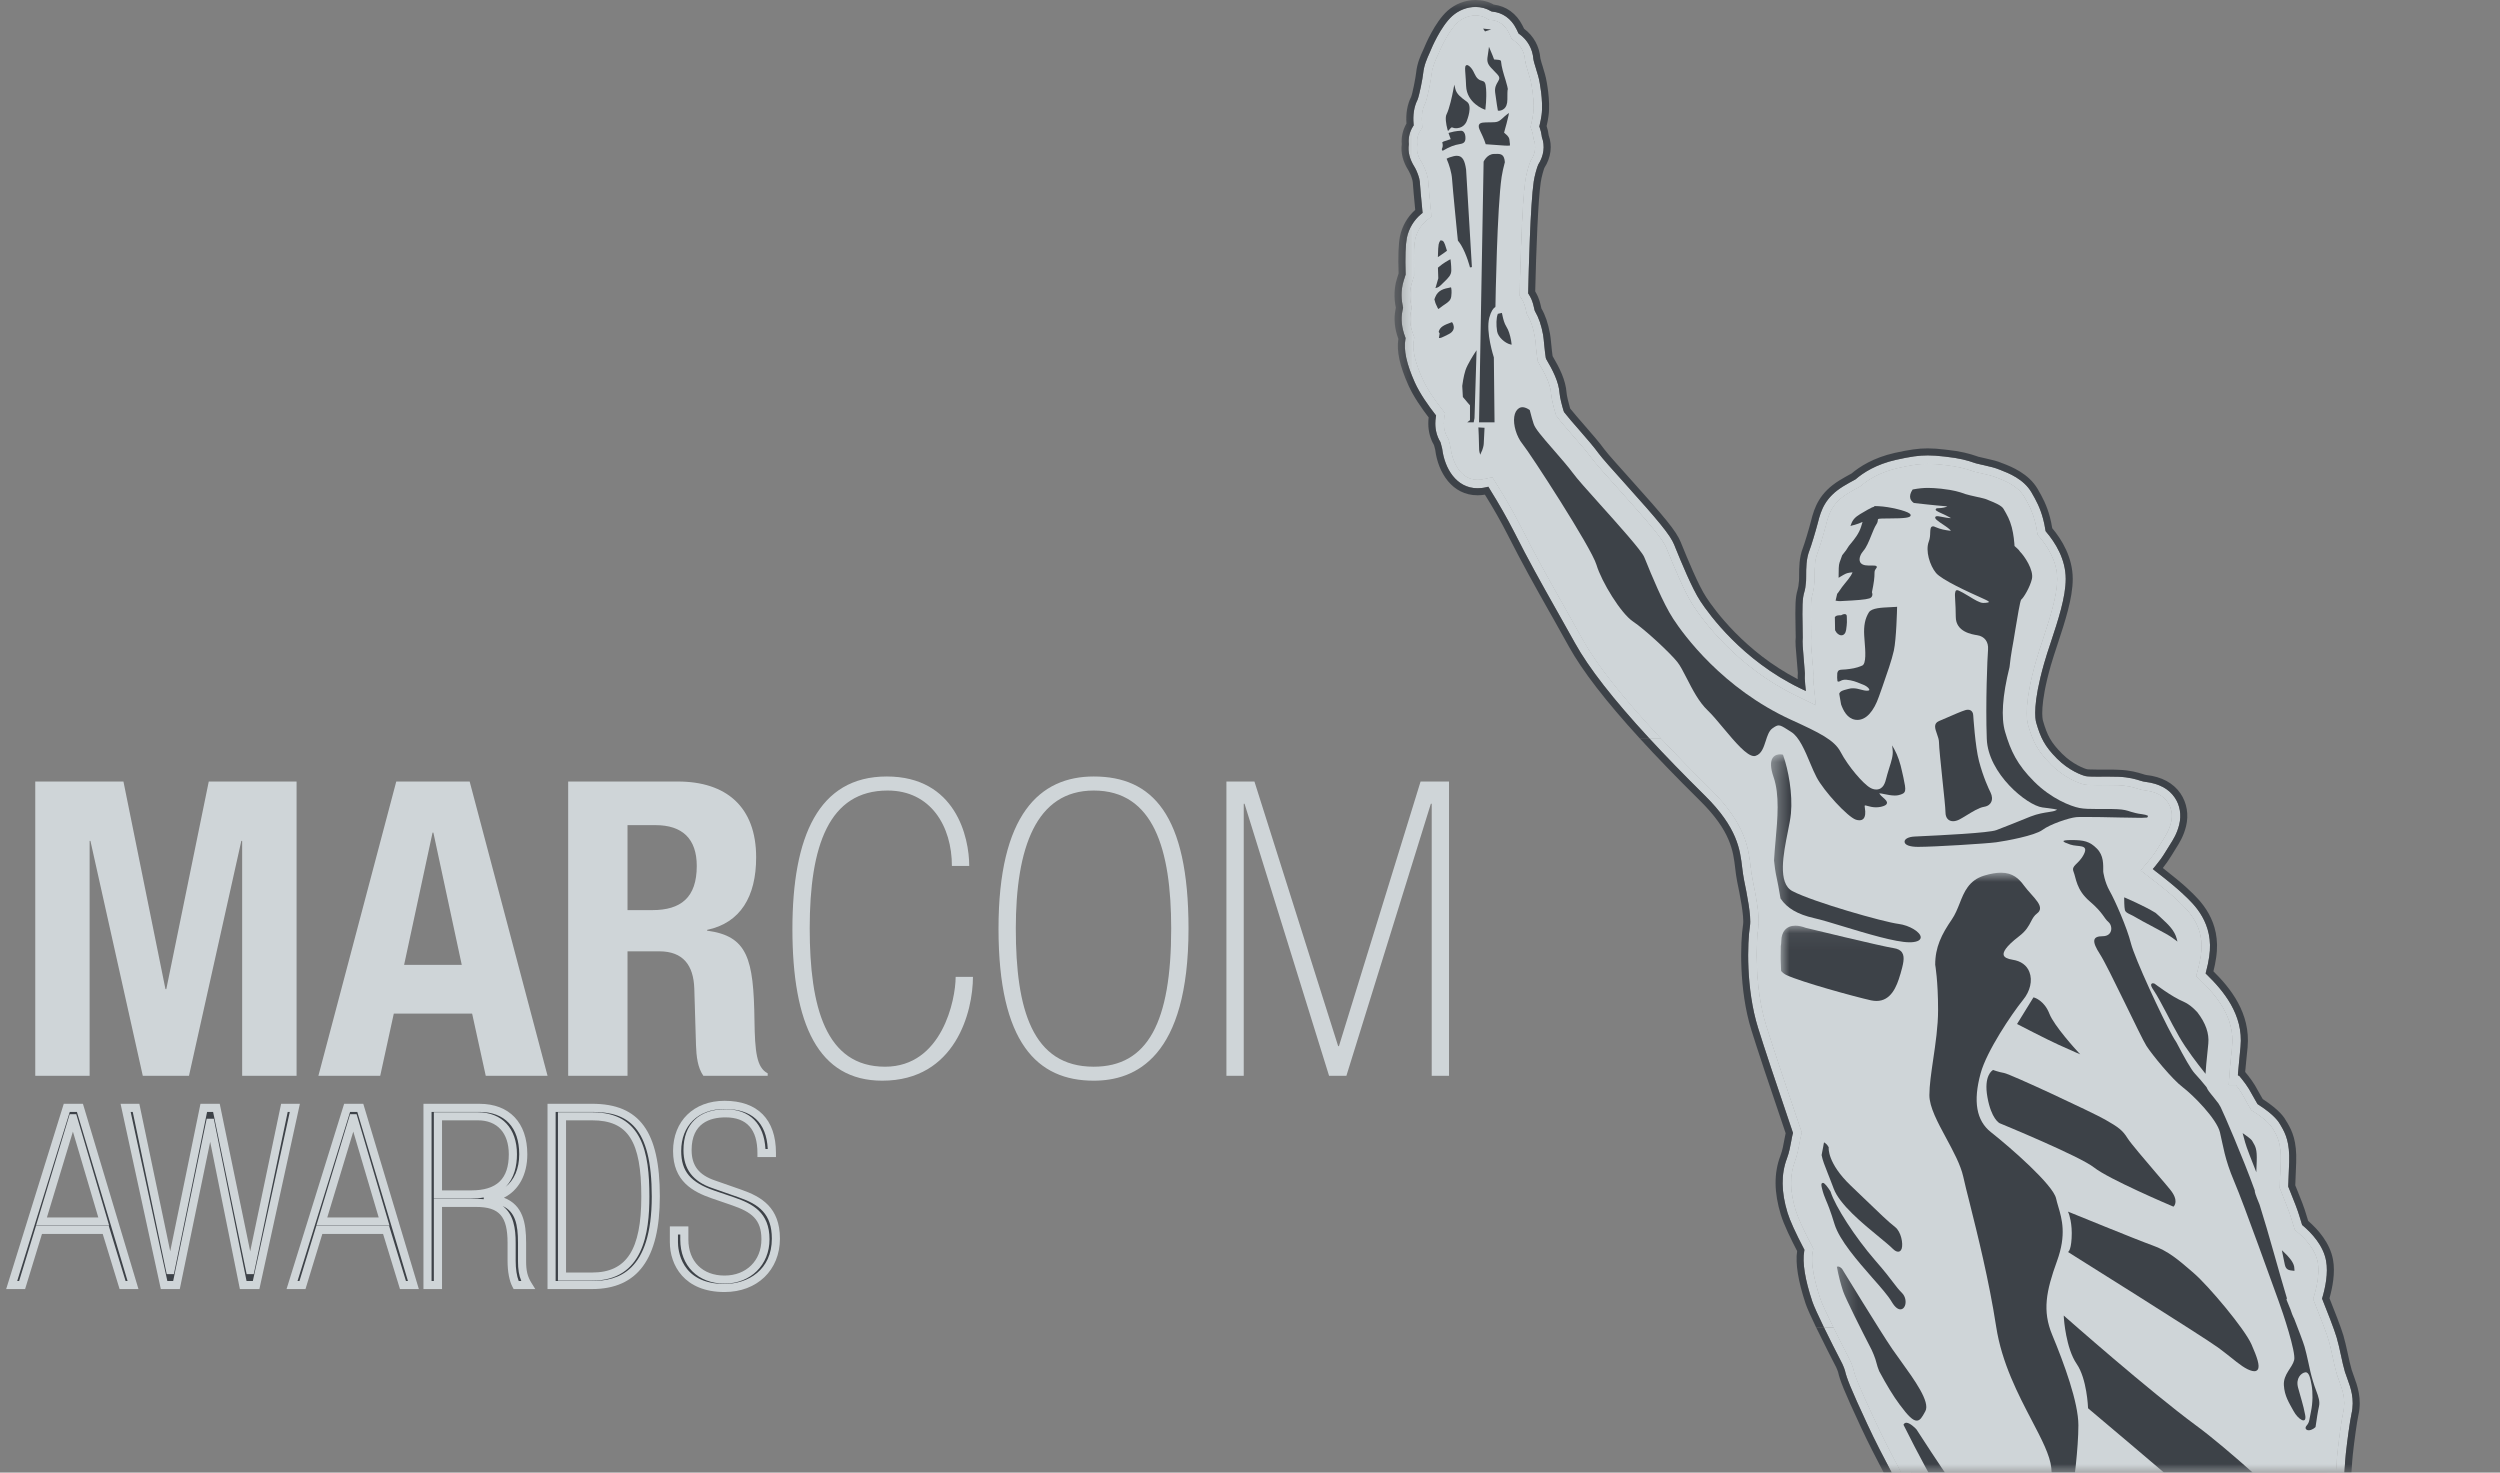 <svg width="146" height="86" viewBox="0 0 146 86" fill="none" xmlns="http://www.w3.org/2000/svg">
<rect x="0" y="0" width="146" height="86" fill="#808080" stroke="none"/>
<g opacity="0.75">
<path fill-rule="evenodd" clip-rule="evenodd" d="M2.059 45.641H7.209L9.663 57.767H9.712L12.192 45.641H17.32V62.828H14.142V49.106H14.094L11.036 62.828H8.339L5.281 49.106H5.234V62.828H2.059V45.641Z" fill="#EAF2F6"/>
<path fill-rule="evenodd" clip-rule="evenodd" d="M23.599 56.35H26.967L25.309 48.624H25.261L23.599 56.35ZM23.142 45.641H27.428L31.977 62.828H28.368L27.572 59.193H22.998L22.204 62.828H18.594L23.142 45.641Z" fill="#EAF2F6"/>
<path fill-rule="evenodd" clip-rule="evenodd" d="M36.647 53.151H38.092C39.753 53.151 40.691 52.428 40.691 50.571C40.691 48.985 39.85 48.188 38.284 48.188H36.647V53.151ZM33.182 45.641H39.584C42.424 45.641 44.159 47.13 44.159 50.069C44.159 52.357 43.243 53.895 41.294 54.305V54.35C43.653 54.666 44.014 55.966 44.061 59.599C44.088 61.409 44.182 62.347 44.833 62.682V62.828H41.077C40.741 62.347 40.668 61.694 40.646 61.021L40.547 57.724C40.499 56.373 39.898 55.557 38.501 55.557H36.647V62.828H33.182V45.641Z" fill="#EAF2F6"/>
<path fill-rule="evenodd" clip-rule="evenodd" d="M55.591 50.571C55.591 48.262 54.363 46.167 51.836 46.167C48.417 46.167 47.287 49.371 47.287 54.209C47.287 58.83 48.225 62.296 51.69 62.296C55.013 62.296 55.81 58.396 55.81 57.048H56.82C56.82 59.069 55.81 63.112 51.523 63.112C47.793 63.112 46.277 59.816 46.277 54.255C46.277 48.862 47.793 45.347 51.788 45.347C55.81 45.347 56.603 48.888 56.603 50.571H55.591Z" fill="#EAF2F6"/>
<path fill-rule="evenodd" clip-rule="evenodd" d="M59.323 54.231C59.323 58.951 60.287 62.296 63.874 62.296C67.027 62.296 68.398 59.698 68.398 54.231C68.398 49.585 67.363 46.167 63.874 46.167C60.504 46.167 59.323 49.512 59.323 54.231ZM69.409 54.231C69.409 61.769 66.305 63.112 63.874 63.112C60.575 63.112 58.313 60.902 58.313 54.231C58.313 47.565 60.719 45.347 63.874 45.347C67.29 45.347 69.409 47.565 69.409 54.231Z" fill="#EAF2F6"/>
<path fill-rule="evenodd" clip-rule="evenodd" d="M83.612 46.939H83.562L78.629 62.828H77.618L72.681 46.939H72.634V62.828H71.623V45.641H73.259L78.148 61.095H78.194L82.962 45.641H84.623V62.828H83.612V46.939Z" fill="#EAF2F6"/>
<path fill-rule="evenodd" clip-rule="evenodd" d="M4.279 65.306H4.249L2.424 71.335H6.06L4.279 65.306ZM6.176 71.828H2.28L1.294 75.045H0.686L3.901 64.7H4.67L7.771 75.045H7.161L6.176 71.828Z" fill="#272D35"/>
<path fill-rule="evenodd" clip-rule="evenodd" d="M2.74 71.099H5.741L4.258 66.084L2.74 71.099ZM6.375 71.573H2.104L4.07 65.071H4.454L6.375 71.573ZM7.334 74.81H7.45L4.491 64.935H4.074L1.005 74.81H1.117L2.102 71.589H6.351L7.334 74.81ZM8.086 75.281H6.984L5.999 72.062H2.451L1.466 75.281H0.361L3.724 64.462H4.843L8.086 75.281Z" fill="#EAF2F6"/>
<path fill-rule="evenodd" clip-rule="evenodd" d="M12.292 65.569H12.263L10.306 75.045H9.584L7.336 64.7H7.946L9.928 74.175H9.96L11.902 64.7H12.639L14.596 74.175H14.624L16.608 64.7H17.217L14.957 75.045H14.206L12.292 65.569Z" fill="#272D35"/>
<path fill-rule="evenodd" clip-rule="evenodd" d="M14.398 74.81H14.766L16.924 64.935H16.802L14.817 74.41H14.404L12.445 64.935H12.094L10.153 74.41H9.737L7.752 64.935H7.63L9.772 74.81H10.114L12.071 65.334H12.485L14.398 74.81ZM15.148 75.281H14.009L12.275 66.68L10.499 75.281H9.392L7.041 64.461H8.137L9.941 73.077L11.708 64.461H12.832L14.612 73.081L16.418 64.461H17.514L15.148 75.281Z" fill="#EAF2F6"/>
<path fill-rule="evenodd" clip-rule="evenodd" d="M20.648 65.306H20.62L18.794 71.335H22.431L20.648 65.306ZM22.547 71.828H18.649L17.664 75.045H17.055L20.273 64.7H21.04L24.141 75.045H23.532L22.547 71.828Z" fill="#272D35"/>
<path fill-rule="evenodd" clip-rule="evenodd" d="M19.113 71.099H22.116L20.632 66.084L19.113 71.099ZM22.747 71.573H18.475L20.445 65.071H20.825L22.747 71.573ZM23.707 74.81H23.824L20.866 64.935H20.445L17.376 74.81H17.489L18.474 71.589H22.723L23.707 74.81ZM24.46 75.281H23.358L22.372 72.062H18.824L17.84 75.281H16.735L20.098 64.461H21.215L24.46 75.281Z" fill="#EAF2F6"/>
<path fill-rule="evenodd" clip-rule="evenodd" d="M27.515 69.758C28.661 69.758 29.949 69.38 29.949 67.41C29.949 66.017 29.167 65.192 27.907 65.192H25.575V69.758H27.515ZM24.965 64.7H27.993C29.43 64.7 30.558 65.524 30.558 67.41C30.558 68.772 29.836 69.829 28.488 69.975V70.004C30.181 70.105 30.485 71.146 30.485 72.568V73.654C30.485 74.25 30.573 74.624 30.833 75.045H30.137C29.978 74.74 29.877 74.25 29.877 73.639V72.582C29.877 71.101 29.472 70.248 27.804 70.248H25.575V75.045H24.965V64.7Z" fill="#272D35"/>
<path fill-rule="evenodd" clip-rule="evenodd" d="M25.814 69.519H27.517C29.015 69.519 29.714 68.847 29.714 67.41C29.714 66.167 29.041 65.427 27.909 65.427H25.814V69.519ZM25.203 74.81H25.337V70.012H27.806C27.966 70.012 28.113 70.021 28.25 70.034V69.932C28.03 69.973 27.787 69.993 27.517 69.993H25.337V64.957H27.909C29.314 64.957 30.19 65.898 30.19 67.41C30.19 68.07 30.04 68.808 29.52 69.321C30.031 68.917 30.323 68.248 30.323 67.41C30.323 65.835 29.474 64.935 27.995 64.935H25.203V74.81ZM30.293 74.81H30.445C30.306 74.483 30.251 74.13 30.251 73.654V72.568C30.251 71.502 30.086 70.767 29.361 70.433C29.999 70.918 30.115 71.756 30.115 72.582V73.639C30.115 74.104 30.178 74.523 30.293 74.81ZM31.26 75.281H29.997L29.93 75.155C29.745 74.806 29.642 74.262 29.642 73.639V72.582C29.642 71.034 29.162 70.485 27.806 70.485H25.814V75.281H24.73V64.462H27.995C29.75 64.462 30.795 65.565 30.795 67.41C30.795 68.606 30.29 69.516 29.428 69.947C30.545 70.37 30.725 71.438 30.725 72.568V73.654C30.725 74.215 30.805 74.548 31.037 74.922L31.26 75.281Z" fill="#EAF2F6"/>
<path fill-rule="evenodd" clip-rule="evenodd" d="M34.574 74.551C36.778 74.551 37.69 73.043 37.69 69.875C37.69 66.7 36.951 65.192 34.574 65.192H32.82V74.551H34.574ZM32.213 64.7H34.574C36.763 64.7 38.297 65.629 38.297 69.875C38.297 74.118 36.53 75.045 34.574 75.045H32.213V64.7Z" fill="#272D35"/>
<path fill-rule="evenodd" clip-rule="evenodd" d="M33.057 74.316H34.574C36.594 74.316 37.453 72.988 37.453 69.875C37.453 66.636 36.673 65.427 34.574 65.427H33.057V74.316ZM34.574 74.79H32.585V64.957H34.574C37.521 64.957 37.925 67.315 37.925 69.875C37.925 71.984 37.578 74.79 34.574 74.79ZM32.449 74.81H34.574C36.071 74.81 38.063 74.295 38.063 69.875C38.063 65.774 36.667 64.935 34.574 64.935H32.449V74.81ZM34.574 75.281H31.975V64.461H34.574C37.352 64.461 38.534 66.081 38.534 69.875C38.534 73.508 37.239 75.281 34.574 75.281Z" fill="#EAF2F6"/>
<path fill-rule="evenodd" clip-rule="evenodd" d="M39.963 72.393C39.963 73.712 40.819 74.728 42.311 74.728C43.746 74.728 44.702 73.699 44.702 72.374C44.702 71.032 43.978 70.569 42.818 70.161L41.645 69.758C40.282 69.293 39.544 68.629 39.544 67.22C39.544 65.554 40.688 64.523 42.311 64.523C44.224 64.523 45.079 65.614 45.079 67.334H44.469C44.469 65.944 43.833 65.016 42.369 65.016C41.209 65.016 40.152 65.554 40.152 67.163C40.152 68.31 40.774 68.857 41.673 69.165L43.209 69.698C44.542 70.161 45.31 70.811 45.31 72.335C45.31 74.175 43.949 75.218 42.311 75.218C39.919 75.218 39.356 73.535 39.356 72.537V71.855H39.963V72.393Z" fill="#272D35"/>
<path fill-rule="evenodd" clip-rule="evenodd" d="M39.593 72.095V72.537C39.593 72.945 39.724 74.982 42.312 74.982C43.687 74.982 45.076 74.163 45.076 72.335C45.076 70.892 44.331 70.335 43.134 69.922L41.596 69.383C40.467 69.002 39.915 68.275 39.915 67.163C39.915 65.651 40.812 64.78 42.37 64.78C43.782 64.78 44.62 65.623 44.702 67.1H44.837C44.76 65.55 43.912 64.764 42.312 64.764C40.774 64.764 39.782 65.729 39.782 67.22C39.782 68.406 40.327 69.055 41.722 69.534L42.895 69.935C43.932 70.299 44.94 70.789 44.94 72.374C44.94 73.875 43.834 74.961 42.312 74.961C40.766 74.961 39.728 73.93 39.728 72.393V72.095H39.593ZM42.312 75.454C39.956 75.454 39.119 73.885 39.119 72.537V71.62H40.201V72.393C40.201 73.669 41.031 74.493 42.312 74.493C43.581 74.493 44.467 73.622 44.467 72.374C44.467 71.204 43.886 70.782 42.741 70.386L41.569 69.983C40.452 69.598 39.307 68.975 39.307 67.22C39.307 65.47 40.516 64.287 42.312 64.287C44.248 64.287 45.316 65.375 45.316 67.333V67.574H44.234V67.333C44.234 65.953 43.608 65.255 42.37 65.255C41.467 65.255 40.39 65.586 40.39 67.163C40.39 68.07 40.811 68.618 41.75 68.938L43.288 69.476C44.465 69.886 45.548 70.515 45.548 72.335C45.548 74.174 44.218 75.454 42.312 75.454Z" fill="#EAF2F6"/>
<mask id="mask0_2005_10553" style="mask-type:alpha" maskUnits="userSpaceOnUse" x="81" y="0" width="65" height="86">
<path d="M81.44 0H145.232V86H81.44V0Z" fill="white"/>
</mask>
<g mask="url(#mask0_2005_10553)">
<path fill-rule="evenodd" clip-rule="evenodd" d="M98.281 138.944C101.661 129.499 102.306 127.708 102.382 127.535C102.677 126.888 103.014 126.68 103.493 126.442C103.651 126.362 104.883 125.856 111.366 123.318L111.782 123.155L111.815 122.711C111.886 121.693 112.193 120.291 113.252 119.386C114.24 118.537 114.907 117.562 115.11 117.002C115.137 116.933 115.166 116.848 115.201 116.764L116.054 117.079L116.57 115.764L115.75 115.421C115.95 114.926 116.144 114.41 116.249 113.977C116.342 113.616 116.514 113.342 116.713 113.02C117.295 112.08 118.382 110.329 117.627 104.155C117.271 101.217 117.05 99.016 116.973 98.205L116.96 98.072L116.899 97.957C116.757 97.674 116.399 96.959 116.087 96.289C115.701 95.456 113.876 92.33 113.408 91.577C113.008 90.928 111.789 88.07 111.734 87.466L111.714 87.242L111.642 87.109C111.234 86.367 110.205 84.474 109.513 82.978C108.546 80.904 108.318 80.313 108.239 79.941L108.233 79.919C108.199 79.787 108.101 79.545 108.063 79.466L108.054 79.446L108.043 79.426C107.351 78.084 106.479 76.342 106.313 75.842C105.813 74.337 105.794 73.545 105.863 73.148L105.904 72.906L105.794 72.694C105.319 71.798 105.001 71.098 104.875 70.68C104.533 69.566 104.523 68.636 104.831 67.822C104.977 67.434 105.053 67.003 105.101 66.74C105.129 66.579 105.152 66.459 105.181 66.353L105.234 66.147L105.167 65.944C104.61 64.312 103.609 61.355 103.151 59.883C102.471 57.699 102.552 55.037 102.693 54.156C102.789 53.556 102.575 52.424 102.35 51.314C102.304 51.089 102.272 50.855 102.244 50.611C102.121 49.557 101.95 48.116 99.919 46.105C96.012 42.247 93.561 39.374 92.424 37.323C92.088 36.718 91.778 36.165 91.476 35.633L91.285 35.291C90.448 33.806 89.726 32.531 88.858 30.814C88.451 30.01 87.966 29.157 87.418 28.284L87.156 27.862L86.669 27.968C86.536 27.999 86.408 28.011 86.286 28.011C85.231 28.011 84.806 26.844 84.721 26.155L84.721 26.138L84.714 26.114C84.697 26.014 84.633 25.774 84.619 25.722L84.594 25.629L84.539 25.543C84.399 25.31 84.325 25.035 84.325 24.735C84.325 24.631 84.332 24.529 84.348 24.432L84.399 24.13L84.207 23.881C83.692 23.227 83.302 22.614 83.078 22.112C82.643 21.151 82.478 20.423 82.571 19.892L82.604 19.701L82.536 19.517C82.363 19.068 82.313 18.64 82.392 18.258L82.393 18.248C82.403 18.201 82.411 18.159 82.419 18.117L82.452 17.968L82.416 17.819C82.35 17.511 82.299 17.041 82.45 16.561C82.498 16.404 82.533 16.287 82.56 16.202L82.594 16.09L82.589 15.972C82.549 14.717 82.61 14.197 82.651 13.992C82.739 13.563 82.973 13.169 83.312 12.888L83.603 12.65L83.568 12.277C83.511 11.686 83.433 10.864 83.415 10.574C83.395 10.254 83.207 9.792 83.084 9.566C83.055 9.519 83.037 9.488 83.021 9.456C82.812 9.131 82.727 8.813 82.769 8.52L82.778 8.435L82.77 8.355C82.746 8.106 82.805 7.864 82.944 7.649L83.074 7.447L83.051 7.208C83.012 6.758 83.071 6.371 83.225 6.066L83.235 6.045L83.245 6.021C83.387 5.676 83.584 4.62 83.612 4.328C83.655 3.924 83.809 3.589 83.934 3.314L83.953 3.272C83.983 3.21 84.014 3.143 84.042 3.074C84.183 2.731 84.653 1.741 85.145 1.305C85.431 1.055 85.805 0.909 86.175 0.909C86.408 0.909 86.626 0.964 86.802 1.075L86.945 1.164L87.108 1.175C87.525 1.213 87.885 1.475 88.099 1.9C88.132 1.965 88.168 2.04 88.2 2.109L88.281 2.285L88.435 2.394C88.797 2.649 89.016 3.035 89.048 3.475L89.05 3.494L89.052 3.506C89.067 3.634 89.117 3.822 89.243 4.232L89.248 4.248C89.304 4.433 89.362 4.62 89.388 4.728C89.474 5.128 89.617 6.039 89.53 6.649C89.506 6.813 89.471 7 89.422 7.21L89.374 7.418L89.445 7.611C89.489 7.745 89.522 7.868 89.535 7.998L89.546 8.104L89.572 8.175C89.708 8.547 89.656 8.956 89.426 9.309L89.393 9.364L89.366 9.424C89.285 9.616 89.136 10.103 89.073 10.527C88.876 11.857 88.772 15.861 88.743 17.059L88.738 17.277L88.858 17.46C88.902 17.527 88.94 17.595 88.973 17.671C89.047 17.849 89.083 18.017 89.115 18.15L89.154 18.332L89.21 18.431C89.4 18.755 89.53 19.14 89.621 19.643C89.634 19.71 89.656 19.856 89.686 20.184C89.713 20.473 89.743 20.793 89.781 20.994L89.804 21.122L89.868 21.233C90.213 21.809 90.538 22.426 90.579 23.003C90.599 23.282 90.724 23.794 90.835 24.153L90.874 24.276L90.948 24.371C91.118 24.605 91.475 25.014 91.801 25.391C92.289 25.945 92.683 26.402 92.962 26.783C93.161 27.056 93.778 27.748 94.506 28.553C96.395 30.661 97.103 31.497 97.31 32.002L97.383 32.182C97.705 32.97 98.368 34.597 98.882 35.377C99.409 36.189 101.408 38.955 104.91 40.644L106.052 41.2L105.923 39.938C105.89 39.619 105.896 39.471 105.903 39.386L105.909 39.34L105.906 39.295C105.9 39.134 105.878 38.905 105.857 38.668L105.844 38.541C105.781 37.798 105.756 37.501 105.778 37.301L105.781 37.271L105.781 37.241C105.781 37.159 105.781 37.033 105.778 36.888L105.775 36.668C105.75 35.499 105.756 35.032 105.85 34.726C105.916 34.498 105.942 34.306 105.974 33.979C105.983 33.886 105.981 33.791 105.981 33.696V33.63C105.981 33.21 105.981 32.733 106.135 32.339C106.244 32.075 106.523 31.135 106.65 30.64C106.817 29.969 107.028 29.371 107.91 28.828C108.166 28.674 108.386 28.546 108.564 28.456L108.642 28.415L108.706 28.362C109.094 28.03 109.779 27.582 110.847 27.341C111.65 27.158 112.102 27.095 112.58 27.095C112.839 27.095 113.13 27.114 113.52 27.158C114.359 27.252 114.755 27.371 115.148 27.502L115.245 27.536L115.258 27.542C115.347 27.569 115.473 27.595 115.618 27.629L115.713 27.648C116.099 27.738 116.367 27.798 116.567 27.885L116.649 27.915C117.065 28.079 117.839 28.379 118.209 29.014C118.465 29.455 118.675 29.841 118.829 30.435C118.882 30.617 118.926 30.827 118.958 31.044L118.989 31.241L119.12 31.391C119.581 31.939 120.134 32.798 120.134 33.81C120.134 34.79 119.706 36.089 119.293 37.356C119.157 37.759 119.006 38.212 118.895 38.608C118.2 41.032 118.342 42.034 118.434 42.351C118.715 43.3 118.975 43.857 119.78 44.662C120.564 45.444 121.437 45.763 121.707 45.819L121.728 45.826C121.81 45.838 121.977 45.859 122.49 45.859L123.077 45.856C123.328 45.856 123.526 45.859 123.701 45.865C124.264 45.888 124.592 45.99 124.853 46.07C125.003 46.12 125.101 46.148 125.246 46.164C125.879 46.238 126.318 46.462 126.587 46.856C126.819 47.193 126.886 47.602 126.779 48.042C126.667 48.483 126.499 48.747 126.284 49.089C126.204 49.213 126.117 49.351 126.012 49.525C125.862 49.775 125.693 50.01 125.474 50.272L125.001 50.837L125.586 51.288C126.189 51.747 126.804 52.254 127.083 52.514L127.202 52.629C127.755 53.146 128.785 54.097 128.523 55.797C128.478 56.072 128.424 56.339 128.353 56.607L128.247 57.005L128.543 57.292C129.398 58.12 130.508 59.412 130.351 61.082L130.28 61.781C130.25 62.071 130.215 62.404 130.202 62.626L130.15 63.377H130.573C130.74 63.589 130.911 63.831 131.086 64.163C131.177 64.337 131.274 64.508 131.384 64.693L131.467 64.837L131.607 64.924C132.486 65.49 132.672 65.825 132.734 65.934L132.783 66.016C132.971 66.336 133.224 66.76 133.186 67.853C133.168 68.31 133.153 68.7 133.141 68.992L133.131 69.232L133.124 69.383L133.184 69.518C133.215 69.606 133.255 69.701 133.293 69.796L133.296 69.802C133.49 70.284 133.711 70.835 133.833 71.255C133.871 71.393 133.913 71.525 133.951 71.638L134.012 71.828L134.164 71.959C134.63 72.352 135.216 72.982 135.351 73.728C135.439 74.211 135.37 74.874 135.148 75.633L135.079 75.865L135.169 76.094C135.592 77.146 135.887 77.929 135.976 78.247C136.067 78.543 136.142 78.894 136.215 79.219C136.295 79.594 136.374 79.949 136.463 80.259C136.506 80.399 136.558 80.539 136.609 80.675C136.792 81.172 136.998 81.742 136.841 82.452C136.739 82.901 136.591 84.005 136.502 84.814C136.438 85.373 136.309 87.614 136.309 88.058C136.309 88.232 136.302 88.56 136.29 88.971L136.281 89.287C136.267 89.83 136.247 90.443 136.247 90.823C136.241 91.539 136.159 93.789 135.834 94.732C135.729 95.018 135.537 95.622 135.315 96.32L135.16 96.808C134.829 97.832 134.521 98.799 134.395 99.139C134.218 99.621 133.99 100.906 133.768 102.184L133.759 102.25C133.694 102.619 133.656 103.037 133.616 103.476C133.539 104.302 133.444 105.328 133.152 106.412L132.934 107.229C132.41 109.215 132.032 110.555 131.626 111.183C131.169 111.886 130.167 112.373 128.999 112.898L128.955 112.923C128.778 112.996 128.626 113.062 128.498 113.127C128.304 113.227 128 113.385 127.602 113.599L127.121 113.86L127.255 114.392C127.359 114.819 127.392 115.207 127.353 115.54C127.219 116.665 126.914 117.419 125.615 118.451L124.983 118.951L123.743 119.936L125.304 120.202C125.621 120.253 125.916 120.316 126.178 120.376C127.891 120.797 129.012 121.201 129.677 122.021C129.804 122.178 129.915 122.352 130.006 122.531L130.167 122.857L130.523 122.917C132.241 123.201 136.296 123.881 136.811 123.98C137.726 124.167 138.384 124.7 138.767 125.57C138.936 125.943 141.869 132.02 145.232 138.986L98.281 138.944Z" fill="#EAF2F6"/>
<path fill-rule="evenodd" clip-rule="evenodd" d="M136.912 86.015H136.411C136.444 85.497 136.478 85.03 136.503 84.814C136.592 84.005 136.74 82.901 136.842 82.452C136.999 81.742 136.793 81.172 136.61 80.675C136.559 80.539 136.507 80.399 136.464 80.259C136.375 79.949 136.296 79.594 136.216 79.219C136.143 78.894 136.068 78.543 135.977 78.247C135.888 77.929 135.593 77.146 135.17 76.094L135.08 75.865L135.149 75.633C135.371 74.874 135.44 74.211 135.352 73.728C135.217 72.982 134.632 72.352 134.165 71.959L134.013 71.828L133.952 71.638C133.914 71.525 133.872 71.393 133.834 71.255C133.712 70.835 133.491 70.284 133.297 69.802L133.294 69.797C133.256 69.701 133.216 69.606 133.185 69.518L133.125 69.383L133.132 69.232L133.142 68.992C133.154 68.7 133.169 68.31 133.187 67.853C133.225 66.76 132.972 66.336 132.784 66.016L132.735 65.934C132.673 65.825 132.487 65.49 131.608 64.924L131.468 64.837L131.385 64.693C131.275 64.508 131.178 64.337 131.087 64.163C130.912 63.831 130.741 63.589 130.574 63.377H130.151L130.203 62.626C130.216 62.404 130.251 62.071 130.281 61.781L130.352 61.082C130.51 59.412 129.399 58.12 128.544 57.292L128.248 57.005L128.354 56.607C128.425 56.339 128.479 56.072 128.524 55.797C128.786 54.097 127.756 53.146 127.203 52.629L127.084 52.514C126.806 52.254 126.191 51.747 125.587 51.288L125.002 50.837L125.475 50.272C125.694 50.01 125.864 49.775 126.013 49.525C126.118 49.351 126.205 49.213 126.285 49.089C126.5 48.748 126.668 48.483 126.78 48.042C126.887 47.602 126.82 47.193 126.588 46.856C126.319 46.462 125.88 46.238 125.247 46.164C125.102 46.148 125.004 46.12 124.854 46.07C124.593 45.99 124.265 45.888 123.702 45.865C123.527 45.859 123.329 45.856 123.078 45.856L122.491 45.859C121.978 45.859 121.811 45.838 121.729 45.826L121.708 45.819C121.438 45.764 120.565 45.444 119.781 44.662C118.976 43.857 118.716 43.3 118.435 42.351C118.343 42.034 118.201 41.032 118.896 38.608C119.007 38.212 119.158 37.76 119.294 37.356C119.707 36.089 120.135 34.79 120.135 33.81C120.135 32.798 119.582 31.939 119.121 31.391L118.99 31.241L118.959 31.044C118.927 30.827 118.883 30.617 118.83 30.435C118.676 29.841 118.466 29.455 118.21 29.014C117.84 28.379 117.066 28.079 116.651 27.916L116.568 27.885C116.368 27.798 116.1 27.738 115.714 27.648L115.62 27.629C115.474 27.595 115.348 27.569 115.259 27.543L115.246 27.536L115.149 27.502C114.756 27.371 114.36 27.252 113.521 27.158C113.131 27.114 112.84 27.095 112.581 27.095C112.103 27.095 111.651 27.158 110.848 27.341C109.78 27.582 109.095 28.03 108.708 28.362L108.643 28.415L108.565 28.456C108.387 28.546 108.167 28.675 107.911 28.828C107.029 29.371 106.818 29.969 106.651 30.64C106.524 31.135 106.245 32.075 106.136 32.339C105.982 32.733 105.982 33.21 105.982 33.63V33.696C105.982 33.791 105.984 33.886 105.975 33.979C105.943 34.306 105.917 34.498 105.851 34.726C105.757 35.032 105.751 35.499 105.776 36.668L105.779 36.889C105.782 37.033 105.782 37.159 105.782 37.241L105.782 37.271L105.779 37.301C105.757 37.501 105.782 37.798 105.845 38.541L105.858 38.668C105.879 38.905 105.901 39.134 105.907 39.295L105.911 39.34L105.904 39.386C105.897 39.471 105.891 39.619 105.924 39.939L106.053 41.201L104.911 40.644C101.409 38.955 99.411 36.189 98.884 35.377C98.37 34.597 97.706 32.97 97.384 32.182L97.311 32.002C97.104 31.497 96.397 30.661 94.507 28.553C93.779 27.748 93.162 27.056 92.963 26.783C92.684 26.402 92.29 25.945 91.802 25.391C91.477 25.014 91.119 24.605 90.949 24.371L90.875 24.276L90.836 24.153C90.725 23.794 90.6 23.282 90.58 23.003C90.539 22.426 90.215 21.809 89.87 21.233L89.805 21.122L89.782 20.994C89.745 20.793 89.714 20.473 89.687 20.184C89.657 19.856 89.635 19.71 89.622 19.643C89.531 19.14 89.401 18.755 89.211 18.431L89.155 18.332L89.116 18.15C89.084 18.017 89.049 17.849 88.974 17.671C88.942 17.595 88.903 17.527 88.859 17.46L88.739 17.277L88.745 17.059C88.773 15.861 88.877 11.858 89.074 10.527C89.137 10.103 89.286 9.616 89.367 9.424L89.394 9.364L89.427 9.309C89.657 8.956 89.709 8.547 89.573 8.175L89.547 8.104L89.536 7.998C89.523 7.868 89.49 7.745 89.446 7.611L89.375 7.418L89.423 7.21C89.472 7 89.507 6.813 89.531 6.649C89.618 6.039 89.475 5.128 89.389 4.728C89.363 4.62 89.305 4.433 89.249 4.248L89.244 4.232C89.118 3.822 89.069 3.634 89.053 3.506L89.051 3.494L89.049 3.475C89.017 3.035 88.798 2.649 88.436 2.394L88.282 2.285L88.201 2.109C88.169 2.04 88.133 1.965 88.1 1.9C87.886 1.475 87.526 1.213 87.109 1.175L86.947 1.164L86.803 1.075C86.627 0.964 86.409 0.909 86.176 0.909C85.806 0.909 85.433 1.055 85.147 1.305C84.654 1.741 84.184 2.731 84.043 3.074C84.015 3.143 83.984 3.21 83.954 3.272L83.935 3.314C83.81 3.589 83.656 3.924 83.614 4.328C83.585 4.62 83.388 5.676 83.246 6.021L83.236 6.045L83.226 6.066C83.072 6.371 83.013 6.758 83.052 7.208L83.075 7.447L82.945 7.649C82.806 7.864 82.747 8.106 82.772 8.355L82.779 8.435L82.77 8.52C82.728 8.813 82.813 9.131 83.022 9.456C83.038 9.488 83.056 9.519 83.085 9.566C83.208 9.792 83.396 10.254 83.416 10.574C83.434 10.864 83.512 11.686 83.569 12.277L83.604 12.65L83.313 12.888C82.974 13.169 82.74 13.563 82.652 13.992C82.611 14.197 82.55 14.717 82.59 15.972L82.595 16.09L82.561 16.202C82.534 16.287 82.499 16.404 82.451 16.561C82.301 17.041 82.351 17.511 82.417 17.819L82.453 17.968L82.42 18.117C82.412 18.159 82.404 18.201 82.394 18.248L82.393 18.258C82.314 18.64 82.364 19.068 82.537 19.517L82.605 19.701L82.573 19.892C82.479 20.423 82.644 21.151 83.079 22.112C83.303 22.614 83.694 23.227 84.208 23.881L84.4 24.13L84.349 24.432C84.333 24.529 84.326 24.631 84.326 24.735C84.326 25.035 84.4 25.31 84.54 25.543L84.595 25.629L84.62 25.722C84.634 25.774 84.698 26.015 84.715 26.114L84.722 26.138L84.722 26.155C84.807 26.844 85.233 28.011 86.287 28.011C86.409 28.011 86.537 27.999 86.67 27.968L87.157 27.863L87.419 28.284C87.967 29.157 88.452 30.01 88.859 30.814C89.727 32.531 90.449 33.806 91.286 35.291L91.477 35.633C91.779 36.165 92.089 36.718 92.426 37.323C93.246 38.803 94.751 40.711 96.993 43.109H96.31C94.213 40.838 92.787 39.009 91.987 37.566C91.674 37.002 91.38 36.48 91.099 35.983L90.85 35.541C90.013 34.054 89.286 32.762 88.413 31.037C88.014 30.258 87.537 29.418 86.995 28.55L86.92 28.425L86.779 28.456C86.609 28.498 86.444 28.513 86.287 28.513C85.057 28.513 84.365 27.362 84.225 26.207C84.216 26.168 84.184 26.03 84.135 25.858L84.114 25.805C83.925 25.497 83.823 25.121 83.823 24.735C83.823 24.605 83.834 24.476 83.855 24.352L83.868 24.265L83.814 24.194C83.437 23.712 82.924 22.999 82.621 22.324C82.14 21.245 81.965 20.449 82.078 19.802L82.087 19.75L82.07 19.696C81.86 19.151 81.804 18.635 81.901 18.165L81.941 17.973L81.931 17.924C81.848 17.559 81.789 16.998 81.971 16.411L82.092 16.025L82.089 15.992C82.058 15.01 82.085 14.288 82.159 13.901C82.27 13.349 82.569 12.857 82.993 12.503L83.081 12.432L83.07 12.328C82.998 11.59 82.932 10.877 82.916 10.603C82.9 10.386 82.747 9.992 82.644 9.811C82.627 9.773 82.611 9.752 82.595 9.727C82.324 9.292 82.215 8.865 82.273 8.451L82.275 8.426L82.274 8.403C82.239 8.047 82.324 7.69 82.521 7.38L82.56 7.324L82.555 7.25C82.506 6.708 82.58 6.235 82.784 5.828C82.893 5.564 83.087 4.567 83.114 4.282C83.165 3.798 83.346 3.405 83.49 3.086C83.521 3.018 83.549 2.952 83.576 2.886C83.582 2.868 84.132 1.543 84.815 0.934C85.195 0.597 85.678 0.405 86.177 0.405C86.502 0.405 86.806 0.492 87.064 0.648L87.106 0.669L87.152 0.678C87.747 0.729 88.257 1.092 88.546 1.67C88.587 1.741 88.623 1.824 88.658 1.905L88.681 1.952L88.725 1.986C89.205 2.326 89.505 2.854 89.549 3.445C89.564 3.559 89.635 3.795 89.714 4.049L89.727 4.097C89.8 4.328 89.85 4.497 89.876 4.62C89.888 4.667 90.147 5.882 90.027 6.726C90.003 6.894 89.965 7.102 89.91 7.326L89.895 7.387L89.917 7.444C89.976 7.605 90.016 7.777 90.034 7.922L90.046 8.005C90.236 8.52 90.164 9.095 89.831 9.616C89.754 9.796 89.625 10.241 89.57 10.603C89.375 11.909 89.273 15.881 89.247 17.07L89.244 17.131L89.28 17.184C89.337 17.274 89.389 17.373 89.434 17.471C89.528 17.694 89.571 17.895 89.606 18.054L89.62 18.117L89.646 18.178C89.864 18.555 90.014 18.991 90.117 19.55C90.138 19.676 90.161 19.892 90.186 20.164C90.207 20.355 90.24 20.711 90.275 20.905L90.301 20.974C90.676 21.61 91.034 22.292 91.081 22.971C91.095 23.192 91.214 23.67 91.317 24.006L91.348 24.074C91.514 24.294 91.901 24.742 92.179 25.055C92.694 25.646 93.079 26.092 93.367 26.486C93.554 26.741 94.189 27.456 94.881 28.221C96.878 30.445 97.536 31.231 97.775 31.814L97.852 32.007C98.167 32.777 98.814 34.367 99.302 35.106C99.814 35.886 101.746 38.557 105.13 40.196L105.464 40.355L105.425 39.984C105.397 39.714 105.391 39.505 105.405 39.315C105.4 39.177 105.378 38.952 105.359 38.727L105.347 38.581C105.283 37.843 105.255 37.505 105.281 37.239C105.283 37.139 105.28 36.988 105.274 36.8V36.675C105.247 35.408 105.259 34.953 105.371 34.581C105.422 34.413 105.445 34.269 105.475 33.937C105.481 33.871 105.481 33.786 105.48 33.696V33.63C105.48 33.188 105.48 32.638 105.67 32.153C105.763 31.922 106.038 31.02 106.166 30.521C106.352 29.767 106.61 29.037 107.651 28.398C107.917 28.242 108.146 28.106 108.339 28.009L108.381 27.981C108.809 27.611 109.566 27.114 110.739 26.852C111.583 26.664 112.063 26.595 112.581 26.595C112.857 26.595 113.166 26.615 113.58 26.664C114.465 26.759 114.903 26.89 115.308 27.031L115.403 27.061C115.474 27.08 115.606 27.11 115.742 27.142L115.821 27.158C116.237 27.252 116.528 27.323 116.77 27.425L116.834 27.45C117.305 27.632 118.184 27.976 118.64 28.756C118.92 29.24 119.145 29.655 119.318 30.305C119.372 30.507 119.418 30.728 119.454 30.962L119.464 31.02L119.502 31.067C120.021 31.679 120.639 32.642 120.639 33.81C120.639 34.871 120.197 36.21 119.766 37.514C119.619 37.956 119.48 38.373 119.378 38.743C118.702 41.105 118.854 41.993 118.917 42.208C119.174 43.085 119.402 43.575 120.134 44.305C120.829 45.004 121.597 45.283 121.813 45.328C121.928 45.351 122.244 45.357 122.491 45.357L123.075 45.353C123.298 45.353 123.517 45.357 123.724 45.363C124.356 45.389 124.733 45.508 125.016 45.598C125.151 45.635 125.21 45.656 125.303 45.662C126.081 45.76 126.651 46.062 127.001 46.572C127.311 47.024 127.407 47.593 127.266 48.16C127.134 48.684 126.937 48.998 126.708 49.36C126.63 49.482 126.545 49.612 126.442 49.788C126.281 50.054 126.096 50.308 125.861 50.592L125.722 50.75L125.893 50.888C126.522 51.367 127.14 51.879 127.426 52.151L127.547 52.264C128.122 52.8 129.319 53.913 129.017 55.877C128.973 56.167 128.916 56.451 128.837 56.737L128.808 56.85L128.894 56.934C129.819 57.836 131.03 59.247 130.848 61.125L130.78 61.828C130.748 62.142 130.716 62.454 130.702 62.656L130.694 62.797L130.777 62.837C131.007 63.112 131.269 63.434 131.53 63.934C131.634 64.128 131.732 64.299 131.817 64.436L131.84 64.478L131.881 64.506C132.863 65.136 133.088 65.536 133.176 65.69L133.218 65.763C133.478 66.204 133.727 66.73 133.689 67.869L133.632 69.293L133.757 69.606C133.958 70.101 134.187 70.665 134.316 71.115C134.357 71.264 134.396 71.386 134.427 71.48L134.445 71.539L134.489 71.576C135.016 72.026 135.685 72.741 135.845 73.638C135.975 74.349 135.798 75.193 135.629 75.77L135.609 75.837L135.637 75.909C135.888 76.532 136.328 77.653 136.458 78.099C136.553 78.417 136.631 78.776 136.705 79.116C136.783 79.476 136.856 79.818 136.944 80.114C136.985 80.239 137.031 80.367 137.08 80.501C137.277 81.036 137.521 81.705 137.329 82.561C137.237 82.986 137.087 84.071 136.999 84.871C136.976 85.072 136.944 85.517 136.912 86.015ZM111.05 86.015H110.484C110.029 85.16 109.485 84.108 109.06 83.19C108.067 81.063 107.84 80.46 107.747 80.045C107.729 79.97 107.658 79.787 107.598 79.659C107.237 78.961 106.848 78.193 106.525 77.53H107.086C107.388 78.144 107.734 78.825 108.044 79.426L108.055 79.446L108.064 79.466C108.102 79.545 108.2 79.787 108.234 79.919L108.24 79.941C108.319 80.313 108.547 80.904 109.514 82.978C109.971 83.966 110.575 85.126 111.05 86.015Z" fill="#EAF2F6"/>
<path fill-rule="evenodd" clip-rule="evenodd" d="M107.084 77.53H106.524C106.189 76.843 105.926 76.269 105.837 76.001C105.409 74.711 105.25 73.729 105.367 73.061L105.381 72.991L105.348 72.93C104.861 72.002 104.531 71.277 104.393 70.826C104.019 69.606 104.011 68.566 104.361 67.644C104.491 67.303 104.562 66.899 104.611 66.634C104.639 66.478 104.662 66.346 104.695 66.225L104.713 66.165L104.692 66.108C103.711 63.223 103.011 61.123 102.672 60.029C101.959 57.747 102.045 55.03 102.198 54.075C102.289 53.517 102.007 52.146 101.856 51.41C101.808 51.169 101.774 50.914 101.745 50.676C101.623 49.635 101.472 48.345 99.566 46.462C98.34 45.251 97.256 44.135 96.309 43.109H96.992C97.856 44.034 98.831 45.032 99.919 46.105C101.95 48.116 102.121 49.558 102.243 50.611C102.272 50.855 102.303 51.089 102.349 51.314C102.575 52.424 102.788 53.556 102.693 54.156C102.552 55.037 102.471 57.7 103.151 59.883C103.608 61.355 104.61 64.313 105.166 65.944L105.234 66.147L105.181 66.353C105.151 66.459 105.129 66.579 105.101 66.74C105.052 67.003 104.977 67.434 104.831 67.822C104.522 68.636 104.532 69.566 104.875 70.68C105.001 71.098 105.318 71.798 105.793 72.694L105.903 72.907L105.862 73.148C105.793 73.545 105.812 74.337 106.312 75.842C106.404 76.118 106.711 76.773 107.084 77.53Z" fill="#EAF2F6"/>
<path fill-rule="evenodd" clip-rule="evenodd" d="M136.41 86.015H135.908C135.941 85.478 135.976 84.988 136.002 84.758C136.079 84.071 136.238 82.862 136.35 82.344C136.477 81.775 136.312 81.326 136.138 80.845C136.084 80.703 136.033 80.561 135.982 80.399C135.888 80.079 135.806 79.709 135.725 79.326C135.651 78.991 135.579 78.668 135.497 78.385C135.409 78.09 135.116 77.303 134.703 76.279L134.549 75.893L134.667 75.487C134.864 74.817 134.933 74.217 134.86 73.815C134.771 73.349 134.412 72.828 133.842 72.341L133.579 72.118L133.473 71.798C133.435 71.678 133.392 71.543 133.35 71.393C133.237 70.994 133.021 70.458 132.829 69.986L132.619 69.471L132.641 68.975C132.65 68.712 132.666 68.31 132.685 67.832C132.719 66.89 132.516 66.55 132.346 66.266L132.297 66.18C132.141 65.904 131.69 65.574 131.338 65.347L131.099 65.192L130.95 64.952C130.837 64.756 130.737 64.577 130.641 64.4C130.562 64.248 130.479 64.104 130.384 63.969L130.326 63.875H129.615L129.702 62.588C129.715 62.377 129.744 62.089 129.78 61.731L129.853 61.028C129.988 59.579 128.972 58.405 128.196 57.648L127.692 57.164L127.869 56.48C127.934 56.219 127.986 55.983 128.027 55.724C128.229 54.395 127.564 53.647 126.863 53.001L126.736 52.876C126.473 52.629 125.86 52.128 125.281 51.683L124.282 50.916L125.088 49.95C125.291 49.71 125.447 49.493 125.583 49.265C125.693 49.086 125.785 48.942 125.86 48.823C126.064 48.497 126.199 48.282 126.294 47.918C126.362 47.626 126.321 47.359 126.172 47.136C125.991 46.872 125.669 46.72 125.185 46.664C124.995 46.64 124.863 46.603 124.704 46.551C124.457 46.474 124.179 46.389 123.68 46.362C123.516 46.359 123.322 46.355 123.079 46.355L122.49 46.359C121.947 46.359 121.748 46.335 121.605 46.31C121.219 46.229 120.263 45.856 119.423 45.014C118.55 44.136 118.252 43.502 117.956 42.493C117.794 41.946 117.745 40.8 118.412 38.465C118.521 38.079 118.669 37.634 118.799 37.239L118.817 37.189C119.218 35.968 119.634 34.706 119.634 33.81C119.634 32.906 119.07 32.108 118.738 31.717L118.515 31.456L118.465 31.118C118.431 30.92 118.393 30.73 118.351 30.561C118.207 30.034 118.014 29.677 117.774 29.264C117.49 28.782 116.826 28.524 116.468 28.385L116.371 28.345C116.215 28.278 115.953 28.216 115.604 28.139L115.508 28.118C115.355 28.084 115.224 28.052 115.114 28.021L115.056 28.216L115.067 28.007L114.981 27.976C114.617 27.855 114.253 27.748 113.466 27.657C113.092 27.613 112.818 27.595 112.578 27.595C112.144 27.595 111.719 27.657 110.956 27.828C109.939 28.055 109.314 28.501 109.031 28.742L108.924 28.84L108.791 28.904C108.623 28.989 108.415 29.104 108.172 29.258C107.447 29.699 107.29 30.137 107.137 30.764C107.015 31.246 106.726 32.211 106.602 32.523C106.481 32.825 106.481 33.256 106.481 33.63V33.696C106.481 33.791 106.483 33.901 106.473 34.027C106.439 34.388 106.41 34.599 106.329 34.873C106.255 35.116 106.253 35.615 106.273 36.658L106.279 36.917C106.282 37.047 106.284 37.159 106.282 37.249L106.284 37.29L106.273 37.357C106.259 37.511 106.288 37.839 106.343 38.498L106.357 38.626C106.377 38.871 106.396 39.102 106.406 39.269L106.41 39.337L106.402 39.43C106.394 39.526 106.4 39.682 106.422 39.886L106.643 42.041L104.693 41.098C101.077 39.346 99.009 36.489 98.462 35.654C97.986 34.93 97.417 33.593 96.919 32.377L96.845 32.193C96.649 31.717 95.646 30.577 94.132 28.891C93.242 27.899 92.755 27.348 92.558 27.08C92.289 26.71 91.901 26.264 91.424 25.716C91.092 25.336 90.727 24.916 90.545 24.672L90.417 24.502L90.358 24.302C90.266 24.006 90.107 23.408 90.078 23.046C90.047 22.564 89.737 21.987 89.439 21.488L89.326 21.296L89.287 21.081C89.246 20.859 89.216 20.524 89.184 20.228C89.151 19.864 89.134 19.759 89.127 19.73C89.047 19.287 88.935 18.957 88.776 18.683L88.683 18.521L88.635 18.301L88.434 18.345L88.623 18.252C88.596 18.135 88.566 17.995 88.51 17.867C88.492 17.825 88.465 17.778 88.439 17.733L88.233 17.421L88.243 17.046C88.277 15.504 88.381 11.773 88.578 10.456C88.644 10.013 88.795 9.491 88.904 9.232L89.005 9.037C89.148 8.815 89.182 8.568 89.103 8.347L89.057 8.22L89.035 8.049C89.028 7.966 89.005 7.874 88.973 7.787L88.851 7.447L88.933 7.102C88.98 6.901 89.014 6.729 89.034 6.581C89.103 6.085 88.99 5.262 88.896 4.838C88.874 4.738 88.8 4.493 88.765 4.379C88.623 3.921 88.575 3.729 88.553 3.568L88.548 3.508C88.526 3.225 88.384 2.971 88.145 2.806L87.882 2.613L87.746 2.318C87.712 2.245 87.681 2.178 87.649 2.119C87.519 1.858 87.304 1.697 87.064 1.676L86.782 1.653L86.541 1.505C86.445 1.446 86.321 1.417 86.186 1.417C85.947 1.417 85.675 1.508 85.478 1.682C85.089 2.031 84.647 2.915 84.505 3.266C84.475 3.34 84.443 3.407 84.409 3.481L84.597 3.568L84.391 3.525C84.273 3.776 84.144 4.061 84.11 4.385C84.084 4.661 83.889 5.779 83.705 6.218L83.674 6.289C83.561 6.513 83.52 6.808 83.552 7.162L83.588 7.572L83.365 7.922C83.289 8.04 83.256 8.171 83.271 8.305L83.284 8.447L83.265 8.588C83.241 8.762 83.302 8.96 83.449 9.2C83.469 9.232 83.492 9.268 83.523 9.323C83.665 9.582 83.888 10.117 83.917 10.541C83.934 10.849 84.029 11.83 84.067 12.23L84.127 12.87L83.632 13.277C83.383 13.483 83.207 13.78 83.142 14.096C83.119 14.209 83.051 14.665 83.091 15.957L83.097 16.154L83.041 16.345C83.014 16.431 82.978 16.554 82.928 16.712C82.812 17.089 82.853 17.46 82.907 17.71L82.965 17.964L82.883 18.358C82.81 18.715 82.908 19.088 83.004 19.34L83.122 19.651L83.065 19.977C82.991 20.399 83.149 21.048 83.534 21.908C83.742 22.372 84.113 22.95 84.603 23.576L84.928 23.993L84.843 24.515C84.831 24.582 84.826 24.655 84.826 24.735C84.826 24.944 84.875 25.129 84.968 25.279L85.056 25.428L85.102 25.595C85.134 25.703 85.188 25.91 85.209 26.023L85.22 26.096C85.272 26.518 85.427 26.92 85.638 27.178C85.879 27.476 86.124 27.512 86.286 27.512C86.374 27.512 86.465 27.502 86.562 27.478L87.393 27.297L87.846 28.015C88.399 28.904 88.891 29.77 89.304 30.587C90.169 32.288 90.887 33.562 91.716 35.038L91.985 35.513C92.264 36.01 92.552 36.519 92.862 37.078C93.978 39.089 96.399 41.924 100.271 45.748C102.427 47.879 102.616 49.488 102.742 50.553C102.771 50.798 102.796 51.012 102.839 51.214C103.144 52.698 103.289 53.613 103.191 54.231C103.053 55.075 102.974 57.634 103.628 59.732C104.056 61.102 104.958 63.778 105.642 65.781L105.758 66.131L105.664 66.484C105.643 66.567 105.62 66.683 105.594 66.831C105.545 67.102 105.464 67.567 105.298 68.002C105.029 68.704 105.048 69.537 105.353 70.534C105.47 70.914 105.79 71.616 106.234 72.46L106.426 72.828L106.354 73.237C106.305 73.515 106.297 74.207 106.789 75.688C106.916 76.066 107.599 77.475 108.491 79.197L108.521 79.261C108.545 79.321 108.672 79.602 108.728 79.831C108.801 80.165 109.024 80.747 109.966 82.766C110.464 83.836 111.131 85.111 111.618 86.015H111.049C110.574 85.126 109.97 83.966 109.513 82.978C108.546 80.904 108.318 80.313 108.239 79.941L108.233 79.919C108.199 79.787 108.101 79.545 108.063 79.466L108.054 79.446L108.043 79.426C107.733 78.825 107.387 78.144 107.085 77.53C106.712 76.773 106.405 76.118 106.313 75.842C105.813 74.337 105.794 73.545 105.863 73.148L105.904 72.906L105.794 72.694C105.319 71.798 105.001 71.098 104.875 70.68C104.533 69.566 104.523 68.636 104.831 67.822C104.977 67.434 105.053 67.003 105.101 66.74C105.129 66.579 105.152 66.459 105.181 66.353L105.234 66.147L105.167 65.944C104.61 64.312 103.609 61.355 103.151 59.883C102.471 57.699 102.552 55.037 102.693 54.156C102.789 53.556 102.575 52.424 102.35 51.314C102.304 51.089 102.272 50.855 102.244 50.611C102.121 49.557 101.95 48.116 99.919 46.105C98.832 45.031 97.857 44.033 96.992 43.109C94.75 40.711 93.245 38.803 92.424 37.323C92.088 36.718 91.778 36.165 91.476 35.633L91.285 35.291C90.448 33.806 89.726 32.531 88.858 30.814C88.451 30.01 87.966 29.157 87.418 28.284L87.156 27.862L86.669 27.968C86.536 27.999 86.408 28.011 86.286 28.011C85.231 28.011 84.806 26.844 84.721 26.155L84.721 26.138L84.714 26.114C84.697 26.014 84.633 25.774 84.619 25.722L84.594 25.629L84.539 25.543C84.399 25.31 84.325 25.035 84.325 24.735C84.325 24.631 84.332 24.529 84.348 24.432L84.399 24.13L84.207 23.881C83.692 23.227 83.302 22.614 83.078 22.112C82.643 21.151 82.478 20.423 82.571 19.892L82.604 19.701L82.536 19.517C82.363 19.068 82.313 18.64 82.392 18.258L82.393 18.248C82.403 18.201 82.411 18.159 82.419 18.117L82.452 17.968L82.416 17.819C82.35 17.511 82.299 17.041 82.45 16.561C82.498 16.404 82.533 16.287 82.56 16.202L82.594 16.09L82.589 15.972C82.549 14.717 82.61 14.197 82.651 13.992C82.739 13.563 82.973 13.169 83.312 12.888L83.603 12.65L83.568 12.277C83.511 11.686 83.433 10.864 83.415 10.574C83.395 10.254 83.207 9.792 83.084 9.566C83.055 9.519 83.037 9.488 83.021 9.456C82.812 9.131 82.727 8.813 82.769 8.52L82.778 8.435L82.77 8.355C82.746 8.106 82.805 7.864 82.944 7.649L83.074 7.447L83.051 7.208C83.012 6.758 83.071 6.371 83.225 6.066L83.235 6.045L83.245 6.021C83.387 5.676 83.584 4.62 83.612 4.328C83.655 3.924 83.809 3.589 83.934 3.314L83.953 3.272C83.983 3.21 84.014 3.143 84.042 3.074C84.183 2.731 84.653 1.741 85.145 1.305C85.431 1.055 85.805 0.909 86.175 0.909C86.408 0.909 86.626 0.964 86.802 1.075L86.945 1.164L87.108 1.175C87.525 1.213 87.885 1.475 88.099 1.9C88.132 1.965 88.168 2.04 88.2 2.109L88.281 2.285L88.435 2.394C88.797 2.649 89.016 3.035 89.048 3.475L89.05 3.494L89.052 3.506C89.067 3.634 89.117 3.822 89.243 4.232L89.248 4.248C89.304 4.433 89.362 4.62 89.388 4.728C89.474 5.128 89.617 6.039 89.53 6.649C89.506 6.813 89.471 7 89.422 7.21L89.374 7.418L89.445 7.611C89.489 7.745 89.522 7.868 89.535 7.998L89.546 8.104L89.572 8.175C89.708 8.547 89.656 8.956 89.426 9.309L89.393 9.364L89.366 9.424C89.285 9.616 89.136 10.103 89.073 10.527C88.876 11.857 88.772 15.861 88.743 17.059L88.738 17.277L88.858 17.46C88.902 17.527 88.94 17.595 88.973 17.671C89.047 17.849 89.083 18.017 89.115 18.15L89.154 18.332L89.21 18.431C89.4 18.755 89.53 19.14 89.621 19.643C89.634 19.71 89.656 19.856 89.686 20.184C89.713 20.473 89.743 20.793 89.781 20.994L89.804 21.122L89.868 21.233C90.213 21.809 90.538 22.426 90.579 23.003C90.599 23.282 90.724 23.794 90.835 24.153L90.874 24.276L90.948 24.371C91.118 24.605 91.475 25.014 91.801 25.391C92.289 25.945 92.683 26.402 92.962 26.783C93.161 27.056 93.778 27.748 94.506 28.553C96.395 30.661 97.103 31.497 97.31 32.002L97.383 32.182C97.705 32.97 98.368 34.597 98.882 35.377C99.409 36.189 101.408 38.955 104.91 40.644L106.052 41.2L105.923 39.938C105.89 39.619 105.896 39.471 105.903 39.386L105.909 39.34L105.906 39.295C105.9 39.134 105.878 38.905 105.857 38.668L105.844 38.541C105.781 37.798 105.756 37.501 105.778 37.301L105.781 37.271L105.781 37.241C105.781 37.159 105.781 37.033 105.778 36.888L105.775 36.668C105.75 35.499 105.756 35.032 105.85 34.726C105.916 34.498 105.942 34.306 105.974 33.979C105.983 33.886 105.981 33.791 105.981 33.696V33.63C105.981 33.21 105.981 32.733 106.135 32.339C106.244 32.075 106.523 31.135 106.65 30.64C106.817 29.969 107.028 29.371 107.91 28.828C108.166 28.674 108.386 28.546 108.564 28.456L108.642 28.415L108.706 28.362C109.094 28.03 109.779 27.582 110.847 27.341C111.65 27.158 112.102 27.095 112.58 27.095C112.839 27.095 113.13 27.114 113.52 27.158C114.359 27.252 114.755 27.371 115.148 27.502L115.245 27.536L115.258 27.542C115.347 27.569 115.473 27.595 115.618 27.629L115.713 27.648C116.099 27.738 116.367 27.798 116.567 27.885L116.649 27.915C117.065 28.079 117.839 28.379 118.209 29.014C118.465 29.455 118.675 29.841 118.829 30.435C118.882 30.617 118.926 30.827 118.958 31.044L118.989 31.241L119.12 31.391C119.581 31.939 120.134 32.798 120.134 33.81C120.134 34.79 119.706 36.089 119.293 37.356C119.157 37.759 119.006 38.212 118.895 38.608C118.2 41.032 118.342 42.034 118.434 42.351C118.715 43.3 118.975 43.857 119.78 44.662C120.564 45.444 121.437 45.763 121.707 45.819L121.728 45.826C121.81 45.838 121.977 45.859 122.49 45.859L123.077 45.856C123.328 45.856 123.526 45.859 123.701 45.865C124.264 45.888 124.592 45.99 124.853 46.07C125.003 46.12 125.101 46.148 125.246 46.164C125.879 46.238 126.318 46.462 126.587 46.856C126.819 47.193 126.886 47.602 126.779 48.042C126.667 48.483 126.499 48.747 126.284 49.089C126.204 49.213 126.117 49.351 126.012 49.525C125.862 49.775 125.693 50.01 125.474 50.272L125.001 50.837L125.586 51.288C126.189 51.747 126.804 52.254 127.083 52.514L127.202 52.629C127.755 53.146 128.785 54.097 128.523 55.797C128.478 56.072 128.424 56.339 128.353 56.607L128.247 57.005L128.543 57.292C129.398 58.12 130.508 59.412 130.351 61.082L130.28 61.781C130.25 62.071 130.215 62.404 130.202 62.626L130.15 63.377H130.573C130.74 63.589 130.911 63.831 131.086 64.163C131.177 64.337 131.274 64.508 131.384 64.693L131.467 64.837L131.607 64.924C132.486 65.49 132.672 65.825 132.734 65.934L132.783 66.016C132.971 66.336 133.224 66.76 133.186 67.853C133.168 68.31 133.153 68.7 133.141 68.992L133.131 69.232L133.124 69.383L133.184 69.518C133.215 69.606 133.255 69.701 133.293 69.796L133.296 69.802C133.49 70.284 133.711 70.835 133.833 71.255C133.871 71.393 133.913 71.525 133.951 71.638L134.012 71.828L134.164 71.959C134.63 72.352 135.216 72.982 135.351 73.728C135.439 74.211 135.37 74.874 135.148 75.633L135.079 75.865L135.169 76.094C135.592 77.146 135.887 77.929 135.976 78.247C136.067 78.543 136.142 78.894 136.215 79.219C136.295 79.594 136.374 79.949 136.463 80.259C136.506 80.399 136.558 80.539 136.609 80.675C136.792 81.172 136.998 81.742 136.841 82.452C136.739 82.901 136.591 84.005 136.502 84.814C136.477 85.03 136.443 85.497 136.41 86.015Z" fill="#EAF2F6"/>
<path fill-rule="evenodd" clip-rule="evenodd" d="M137.323 86.015H136.911C136.942 85.517 136.975 85.072 136.998 84.871C137.086 84.071 137.235 82.986 137.328 82.561C137.52 81.705 137.276 81.037 137.079 80.501C137.03 80.367 136.983 80.239 136.943 80.114C136.855 79.818 136.781 79.476 136.704 79.116C136.629 78.776 136.552 78.417 136.457 78.099C136.327 77.653 135.887 76.532 135.636 75.909L135.608 75.837L135.628 75.77C135.797 75.193 135.974 74.349 135.844 73.639C135.684 72.742 135.015 72.026 134.488 71.576L134.443 71.539L134.426 71.48C134.395 71.386 134.356 71.264 134.315 71.115C134.186 70.665 133.957 70.102 133.756 69.606L133.631 69.293L133.688 67.869C133.725 66.73 133.477 66.205 133.216 65.763L133.174 65.69C133.086 65.537 132.862 65.136 131.88 64.506L131.839 64.478L131.815 64.436C131.731 64.299 131.633 64.128 131.529 63.934C131.268 63.435 131.006 63.113 130.776 62.837L130.693 62.797L130.701 62.656C130.715 62.454 130.747 62.142 130.779 61.828L130.846 61.125C131.029 59.247 129.818 57.836 128.893 56.934L128.807 56.85L128.836 56.737C128.915 56.451 128.972 56.167 129.016 55.877C129.318 53.913 128.12 52.8 127.546 52.264L127.425 52.151C127.139 51.88 126.521 51.367 125.892 50.888L125.721 50.751L125.86 50.592C126.095 50.308 126.28 50.054 126.441 49.788C126.544 49.612 126.629 49.483 126.706 49.36C126.936 48.999 127.133 48.685 127.265 48.161C127.406 47.593 127.31 47.024 127 46.572C126.65 46.062 126.08 45.76 125.301 45.662C125.209 45.656 125.15 45.635 125.015 45.598C124.732 45.508 124.355 45.39 123.723 45.363C123.516 45.357 123.297 45.353 123.074 45.353L122.49 45.357C122.243 45.357 121.927 45.351 121.812 45.328C121.596 45.283 120.828 45.004 120.132 44.306C119.401 43.575 119.173 43.085 118.915 42.208C118.852 41.993 118.701 41.105 119.376 38.743C119.479 38.373 119.617 37.956 119.765 37.514C120.196 36.21 120.637 34.871 120.637 33.81C120.637 32.643 120.02 31.68 119.501 31.067L119.463 31.02L119.453 30.963C119.417 30.728 119.371 30.507 119.317 30.306C119.144 29.655 118.919 29.24 118.639 28.756C118.183 27.976 117.304 27.632 116.833 27.45L116.769 27.426C116.526 27.323 116.236 27.252 115.82 27.158L115.741 27.142C115.605 27.11 115.473 27.08 115.402 27.061L115.306 27.031C114.902 26.89 114.464 26.759 113.579 26.664C113.165 26.615 112.856 26.595 112.58 26.595C112.062 26.595 111.582 26.664 110.738 26.852C109.565 27.114 108.808 27.611 108.38 27.981L108.338 28.009C108.145 28.107 107.915 28.242 107.65 28.398C106.609 29.037 106.351 29.767 106.165 30.522C106.037 31.02 105.762 31.922 105.669 32.153C105.479 32.638 105.479 33.188 105.479 33.63V33.696C105.48 33.786 105.48 33.871 105.474 33.938C105.444 34.269 105.42 34.413 105.37 34.581C105.258 34.953 105.245 35.408 105.273 36.675V36.8C105.278 36.988 105.282 37.14 105.28 37.239C105.253 37.505 105.282 37.843 105.346 38.581L105.358 38.727C105.377 38.952 105.399 39.177 105.404 39.315C105.39 39.505 105.396 39.714 105.424 39.984L105.463 40.355L105.129 40.196C101.745 38.557 99.813 35.886 99.301 35.106C98.813 34.367 98.166 32.777 97.851 32.007L97.774 31.814C97.535 31.231 96.877 30.445 94.879 28.221C94.188 27.456 93.552 26.741 93.366 26.486C93.078 26.092 92.692 25.646 92.178 25.055C91.9 24.742 91.513 24.294 91.347 24.074L91.316 24.006C91.213 23.67 91.094 23.192 91.079 22.971C91.032 22.292 90.675 21.611 90.3 20.974L90.274 20.906C90.239 20.711 90.206 20.356 90.185 20.164C90.16 19.892 90.137 19.677 90.116 19.55C90.013 18.991 89.863 18.555 89.644 18.178L89.618 18.117L89.605 18.054C89.57 17.895 89.527 17.694 89.433 17.471C89.388 17.374 89.336 17.274 89.279 17.185L89.243 17.131L89.246 17.07C89.272 15.881 89.374 11.909 89.569 10.603C89.624 10.241 89.753 9.796 89.83 9.616C90.163 9.095 90.235 8.52 90.044 8.006L90.033 7.922C90.014 7.777 89.975 7.606 89.916 7.444L89.894 7.387L89.909 7.326C89.963 7.102 90.002 6.894 90.026 6.727C90.146 5.882 89.886 4.667 89.875 4.62C89.848 4.498 89.799 4.328 89.726 4.098L89.713 4.049C89.634 3.795 89.562 3.559 89.548 3.445C89.504 2.854 89.204 2.326 88.724 1.986L88.68 1.952L88.657 1.905C88.621 1.824 88.585 1.742 88.544 1.67C88.256 1.092 87.746 0.729 87.151 0.678L87.105 0.67L87.063 0.648C86.805 0.493 86.501 0.405 86.175 0.405C85.677 0.405 85.193 0.597 84.814 0.934C84.131 1.543 83.581 2.868 83.575 2.886C83.548 2.952 83.52 3.018 83.489 3.087C83.345 3.405 83.164 3.798 83.113 4.282C83.086 4.567 82.892 5.565 82.783 5.828C82.579 6.235 82.505 6.708 82.553 7.25L82.559 7.324L82.52 7.38C82.323 7.69 82.238 8.047 82.273 8.403L82.274 8.426L82.272 8.451C82.214 8.865 82.323 9.292 82.594 9.727C82.61 9.752 82.626 9.774 82.643 9.811C82.746 9.992 82.899 10.386 82.915 10.603C82.931 10.877 82.997 11.59 83.069 12.328L83.08 12.433L82.992 12.503C82.568 12.857 82.269 13.349 82.158 13.901C82.084 14.288 82.057 15.01 82.088 15.992L82.091 16.026L81.97 16.411C81.788 16.998 81.847 17.559 81.93 17.924L81.94 17.973L81.9 18.165C81.803 18.635 81.859 19.151 82.069 19.696L82.086 19.751L82.076 19.802C81.964 20.449 82.139 21.245 82.62 22.324C82.923 22.999 83.436 23.712 83.813 24.194L83.867 24.265L83.854 24.352C83.832 24.476 83.822 24.605 83.822 24.735C83.822 25.121 83.924 25.497 84.113 25.805L84.134 25.858C84.183 26.03 84.215 26.168 84.224 26.207C84.364 27.362 85.056 28.513 86.286 28.513C86.442 28.513 86.608 28.498 86.778 28.457L86.919 28.425L86.994 28.55C87.536 29.418 88.013 30.258 88.412 31.037C89.285 32.762 90.012 34.054 90.849 35.541L91.098 35.983C91.379 36.48 91.673 37.002 91.985 37.566C92.786 39.009 94.212 40.838 96.309 43.109H95.749C93.767 40.939 92.406 39.172 91.626 37.765C91.315 37.2 91.021 36.683 90.742 36.182L90.505 35.766C89.65 34.249 88.923 32.958 88.045 31.226C87.672 30.488 87.224 29.7 86.72 28.889C86.574 28.914 86.426 28.924 86.286 28.924C84.805 28.924 83.98 27.593 83.818 26.269C83.813 26.247 83.783 26.138 83.745 25.993C83.528 25.625 83.413 25.192 83.413 24.735C83.413 24.614 83.418 24.493 83.433 24.377C83.051 23.878 82.552 23.176 82.245 22.49C81.742 21.364 81.556 20.507 81.664 19.789C81.443 19.197 81.388 18.614 81.497 18.081L81.518 17.973C81.396 17.389 81.417 16.809 81.577 16.292L81.678 15.968C81.642 14.965 81.673 14.238 81.756 13.814C81.879 13.211 82.192 12.665 82.649 12.259C82.583 11.56 82.52 10.894 82.505 10.631C82.496 10.506 82.383 10.182 82.283 10.009L82.249 9.948C81.927 9.438 81.797 8.922 81.863 8.417C81.826 7.999 81.923 7.586 82.137 7.215C82.094 6.627 82.186 6.103 82.409 5.658C82.491 5.464 82.676 4.516 82.703 4.242C82.76 3.685 82.959 3.255 83.104 2.941C83.142 2.854 83.171 2.79 83.196 2.731C83.22 2.671 83.787 1.296 84.539 0.626C84.995 0.223 85.577 0 86.175 0C86.559 0 86.924 0.09 87.234 0.267C87.951 0.351 88.563 0.788 88.912 1.486C88.945 1.55 88.974 1.616 89.009 1.682C89.56 2.088 89.906 2.716 89.957 3.405C89.967 3.481 90.062 3.795 90.107 3.924L90.121 3.981C90.197 4.224 90.248 4.403 90.277 4.533C90.306 4.667 90.563 5.882 90.432 6.777C90.409 6.949 90.374 7.145 90.322 7.364C90.383 7.54 90.423 7.722 90.442 7.9C90.665 8.504 90.577 9.21 90.192 9.804C90.154 9.903 90.026 10.307 89.977 10.665C89.826 11.675 89.713 14.595 89.656 17.016C89.714 17.112 89.764 17.209 89.81 17.311C89.919 17.568 89.974 17.801 90.006 17.954L90.014 18.002C90.249 18.411 90.409 18.88 90.518 19.482C90.539 19.599 90.567 19.795 90.593 20.101C90.612 20.279 90.642 20.611 90.672 20.797C91.067 21.465 91.434 22.187 91.488 22.94C91.499 23.099 91.592 23.503 91.697 23.856C91.867 24.074 92.226 24.486 92.49 24.789C93.009 25.386 93.401 25.838 93.698 26.245C93.886 26.502 94.667 27.371 95.186 27.947C97.249 30.245 97.891 31.015 98.153 31.656L98.229 31.842C98.517 32.548 99.179 34.178 99.645 34.88C100.122 35.612 101.897 38.062 104.986 39.663C104.982 39.53 104.983 39.412 104.994 39.304C104.986 39.199 104.968 38.981 104.95 38.762L104.938 38.618C104.867 37.831 104.839 37.501 104.87 37.209C104.87 37.14 104.867 36.991 104.863 36.829L104.861 36.683C104.833 35.367 104.847 34.887 104.975 34.461C105.017 34.323 105.037 34.202 105.064 33.899C105.069 33.845 105.069 33.776 105.069 33.698V33.63C105.069 33.154 105.069 32.557 105.289 32C105.373 31.786 105.643 30.903 105.764 30.423C105.965 29.617 106.261 28.766 107.435 28.048C107.698 27.889 107.932 27.757 108.131 27.652C108.598 27.256 109.409 26.731 110.645 26.451C111.521 26.259 112.029 26.185 112.58 26.185C112.873 26.185 113.196 26.207 113.624 26.259C114.55 26.357 115.012 26.496 115.439 26.639L115.527 26.671C115.585 26.69 115.705 26.713 115.832 26.741L115.911 26.759C116.347 26.856 116.654 26.929 116.922 27.046L116.982 27.068C117.464 27.256 118.465 27.648 118.996 28.55C119.279 29.037 119.529 29.498 119.715 30.199C119.769 30.401 119.812 30.613 119.85 30.847C120.407 31.507 121.048 32.55 121.048 33.81C121.048 34.935 120.595 36.305 120.158 37.636C120.01 38.08 119.875 38.491 119.769 38.858C119.095 41.224 119.287 42.012 119.311 42.094C119.562 42.949 119.761 43.347 120.423 44.014C121.053 44.645 121.753 44.899 121.893 44.924C121.893 44.924 121.996 44.944 122.49 44.944H123.072C123.303 44.944 123.529 44.944 123.742 44.957C124.425 44.984 124.831 45.111 125.126 45.2C125.244 45.236 125.283 45.253 125.348 45.261C126.248 45.363 126.918 45.727 127.34 46.336C127.715 46.894 127.832 47.574 127.664 48.262C127.513 48.853 127.28 49.221 127.055 49.576C126.975 49.698 126.893 49.829 126.793 49.999C126.653 50.227 126.494 50.454 126.309 50.691C126.889 51.143 127.436 51.596 127.708 51.848L127.828 51.962C128.453 52.547 129.757 53.757 129.421 55.937C129.384 56.205 129.329 56.463 129.264 56.725C130.237 57.684 131.448 59.164 131.259 61.166L131.188 61.871C131.159 62.142 131.133 62.407 131.118 62.601C131.359 62.895 131.623 63.226 131.891 63.742C131.981 63.908 132.069 64.065 132.144 64.186C133.176 64.857 133.423 65.294 133.529 65.49L133.573 65.556C133.861 66.046 134.142 66.636 134.097 67.885L134.044 69.224L134.136 69.45C134.342 69.956 134.576 70.534 134.707 71.005C134.742 71.118 134.771 71.216 134.798 71.301C135.369 71.796 136.069 72.581 136.248 73.564C136.388 74.325 136.217 75.197 136.042 75.817C136.3 76.464 136.722 77.534 136.853 77.987C136.949 78.316 137.03 78.679 137.107 79.032C137.181 79.379 137.254 79.717 137.337 79.998C137.374 80.109 137.418 80.231 137.46 80.347C137.668 80.919 137.948 81.679 137.729 82.648C137.642 83.048 137.495 84.115 137.407 84.918C137.384 85.111 137.353 85.536 137.323 86.015ZM110.483 86.015H110.015C109.582 85.193 109.083 84.219 108.686 83.364C107.672 81.191 107.447 80.591 107.347 80.138C107.342 80.109 107.285 79.963 107.229 79.841C107.015 79.426 106.496 78.418 106.067 77.53H106.524C106.847 78.193 107.236 78.961 107.597 79.659C107.657 79.788 107.728 79.97 107.746 80.045C107.838 80.46 108.066 81.063 109.059 83.19C109.484 84.109 110.028 85.161 110.483 86.015Z" fill="#272D35"/>
<path fill-rule="evenodd" clip-rule="evenodd" d="M106.524 77.53H106.067C105.783 76.942 105.538 76.407 105.447 76.132C105.012 74.82 104.844 73.789 104.952 73.061C104.608 72.402 104.178 71.525 104.002 70.945C103.6 69.633 103.592 68.507 103.975 67.499C104.094 67.191 104.162 66.812 104.201 66.584C104.233 66.42 104.256 66.296 104.282 66.18C103.309 63.325 102.618 61.242 102.279 60.152C101.545 57.798 101.635 54.997 101.794 54.01C101.872 53.523 101.588 52.151 101.452 51.492C101.401 51.237 101.367 50.971 101.338 50.718C101.218 49.698 101.081 48.538 99.277 46.757C97.935 45.431 96.761 44.218 95.748 43.109H96.309C97.256 44.135 98.341 45.251 99.566 46.462C101.472 48.345 101.623 49.635 101.745 50.676C101.774 50.914 101.808 51.169 101.856 51.41C102.007 52.146 102.289 53.517 102.198 54.075C102.045 55.03 101.959 57.747 102.672 60.029C103.011 61.123 103.711 63.223 104.692 66.108L104.713 66.165L104.695 66.225C104.663 66.346 104.64 66.478 104.611 66.634C104.563 66.899 104.491 67.303 104.361 67.644C104.012 68.566 104.019 69.606 104.393 70.826C104.531 71.277 104.861 72.002 105.348 72.93L105.381 72.991L105.367 73.061C105.25 73.729 105.409 74.711 105.837 76.001C105.926 76.269 106.19 76.843 106.524 77.53Z" fill="#272D35"/>
</g>
<path fill-rule="evenodd" clip-rule="evenodd" d="M125.724 57.422C125.685 57.422 125.652 57.44 125.636 57.473C125.608 57.52 125.611 57.603 125.797 57.872C125.982 58.145 126.234 58.621 126.521 59.164C126.743 59.592 126.997 60.083 127.262 60.542C127.673 61.259 128.345 62.138 128.713 62.595L128.803 62.713L128.814 62.565C128.828 62.312 128.858 62.006 128.896 61.644C128.917 61.439 128.941 61.21 128.965 60.95C129.023 60.353 128.815 59.752 128.323 59.113C128.056 58.82 127.776 58.608 127.523 58.5C126.82 58.209 125.851 57.459 125.83 57.448C125.82 57.443 125.772 57.422 125.724 57.422Z" fill="#272D35"/>
<mask id="mask1_2005_10553" style="mask-type:alpha" maskUnits="userSpaceOnUse" x="103" y="54" width="12" height="32">
<path d="M103.988 54.059H114.823V85.999H103.988V54.059Z" fill="white"/>
</mask>
<g mask="url(#mask1_2005_10553)">
<path fill-rule="evenodd" clip-rule="evenodd" d="M104.029 56.718C104.112 56.815 104.212 56.889 104.341 56.95C105.219 57.356 108.288 58.201 109.27 58.421C109.379 58.442 109.487 58.456 109.587 58.456C110.426 58.456 110.769 57.631 110.975 56.907L110.984 56.887C111.137 56.341 111.261 55.908 111.086 55.637C110.996 55.492 110.831 55.407 110.588 55.37C109.867 55.26 105.495 54.195 105.459 54.186C105.231 54.099 105.027 54.059 104.847 54.059C104.333 54.059 104.026 54.404 104.026 54.975C104.026 55.056 104.017 55.146 103.997 55.264C103.981 55.719 103.987 56.213 104.016 56.693V56.709L104.029 56.718Z" fill="#272D35"/>
<path fill-rule="evenodd" clip-rule="evenodd" d="M111.333 83.088C111.268 83.088 111.214 83.12 111.182 83.172L111.164 83.199L111.175 83.229C112.012 84.921 113.028 86.744 113.037 86.76L113.088 86.847V86.955C113.088 86.96 113.094 87.045 113.119 87.341C113.128 87.394 113.156 87.49 113.206 87.637L113.302 87.784C113.466 88.031 114.04 88.841 114.482 88.841C114.59 88.841 114.683 88.789 114.754 88.69C115.062 88.26 114.24 86.867 113.847 86.363C113.458 85.863 111.942 83.506 111.921 83.476C111.885 83.435 111.553 83.088 111.333 83.088Z" fill="#272D35"/>
</g>
<path fill-rule="evenodd" clip-rule="evenodd" d="M119.681 59.193C119.391 58.439 118.821 58.261 118.795 58.256L118.754 58.247L117.795 59.802L117.849 59.829C117.865 59.839 119.609 60.74 120.224 61.015C120.842 61.294 121.239 61.469 121.241 61.469L121.486 61.572L121.305 61.378C121.292 61.365 119.954 59.909 119.681 59.193Z" fill="#272D35"/>
<path fill-rule="evenodd" clip-rule="evenodd" d="M106.798 66.996L106.787 66.984C106.784 66.971 106.692 66.821 106.595 66.76L106.523 66.712L106.506 66.793C106.498 66.847 106.483 66.917 106.474 66.974C106.45 67.109 106.422 67.269 106.384 67.444L106.381 67.456L106.384 67.466C106.439 67.76 106.564 68.07 106.732 68.496C106.833 68.756 106.951 69.045 107.084 69.405C107.421 70.335 108.772 71.447 109.758 72.255C110.094 72.533 110.38 72.767 110.54 72.93C110.655 73.043 110.758 73.099 110.85 73.099C110.904 73.099 111.004 73.081 111.058 72.924C111.155 72.629 111.023 71.929 110.674 71.659C110.269 71.344 109.767 70.856 108.852 69.975C108.621 69.754 108.366 69.506 108.078 69.233C106.708 67.919 106.794 67.033 106.795 67.022L106.798 66.996Z" fill="#272D35"/>
<path fill-rule="evenodd" clip-rule="evenodd" d="M128.18 62.696C127.966 62.471 127.554 61.741 127.111 60.889C127.017 60.742 126.932 60.605 126.861 60.474C126.257 59.386 124.674 55.989 124.445 55.085C124.222 54.184 123.508 52.563 123.205 52.035C122.903 51.505 122.829 50.907 122.829 50.907C122.829 50.491 122.867 49.962 122.45 49.55C122.038 49.137 121.7 49.059 120.982 49.059C120.268 49.059 120.455 49.169 120.907 49.323C121.358 49.475 121.999 49.283 121.7 49.885C121.397 50.491 120.944 50.53 121.095 50.907C121.247 51.28 121.247 51.96 122.038 52.637C122.829 53.313 122.867 53.62 123.13 53.844C123.395 54.066 123.395 54.675 122.792 54.675C122.187 54.675 122.152 54.975 122.64 55.727C123.13 56.482 125.014 60.551 125.353 61.082C125.693 61.607 126.861 63.035 127.465 63.488C128.066 63.943 129.457 65.336 129.646 66.131C129.836 66.917 129.913 67.674 130.476 68.993C131.043 70.31 132.851 75.396 133.078 76.001C133.303 76.599 134.094 78.976 133.98 79.426C133.868 79.88 133.338 80.257 133.378 80.898C133.417 81.535 133.678 81.915 133.943 82.403C134.209 82.894 134.734 83.231 134.621 82.629C134.508 82.026 134.358 81.612 134.209 81.045C134.055 80.483 134.397 80.181 134.621 80.145C134.847 80.104 134.924 80.483 134.999 80.898C135.072 81.312 135.072 81.915 134.96 82.441C134.847 82.968 134.885 83.043 134.697 83.267C134.518 83.482 134.841 83.696 135.227 83.34C135.292 82.881 135.362 82.425 135.429 82.134C135.491 81.85 135.408 81.597 135.252 81.181C135.195 81.026 135.135 80.861 135.079 80.671C134.968 80.309 134.879 79.918 134.8 79.529C134.728 79.203 134.66 78.9 134.588 78.653C134.508 78.376 134.222 77.634 133.968 76.981L133.943 76.941C133.893 76.844 133.832 76.679 133.761 76.464C133.693 76.307 133.638 76.164 133.595 76.058L133.529 75.893L133.556 75.821C133.117 74.377 132.475 71.969 131.976 70.408L131.959 70.352C131.717 69.761 131.676 69.642 131.676 69.514C130.988 67.602 129.864 65.016 129.686 64.657C129.657 64.6 129.611 64.523 129.56 64.444C129.463 64.313 129.37 64.196 129.268 64.07C129.176 63.956 129.082 63.846 128.993 63.725C128.937 63.648 128.897 63.575 128.864 63.492C128.639 63.213 128.403 62.934 128.18 62.696Z" fill="#272D35"/>
<path fill-rule="evenodd" clip-rule="evenodd" d="M125.955 68.548C125.28 67.758 124.441 66.777 124.248 66.472C123.96 66.009 123.723 65.83 122.933 65.381C122.176 64.952 117.409 62.726 117.037 62.662C116.707 62.605 116.429 62.496 116.424 62.496L116.4 62.483L116.375 62.501C116.354 62.514 115.836 62.813 116.067 64.083C116.293 65.34 116.755 65.584 116.78 65.596C116.826 65.616 121.471 67.524 122.302 68.188C123.147 68.859 126.741 70.39 126.892 70.453L126.928 70.47L126.955 70.442C126.966 70.433 127.27 70.119 126.733 69.467C126.568 69.259 126.285 68.932 125.955 68.548Z" fill="#272D35"/>
<path fill-rule="evenodd" clip-rule="evenodd" d="M106.639 70.095C106.746 70.344 106.894 70.694 107.138 71.494C107.429 72.437 108.489 73.644 109.337 74.615C109.842 75.184 110.275 75.68 110.477 76.028C110.691 76.39 110.871 76.467 110.985 76.467C111.097 76.467 111.192 76.393 111.245 76.263C111.328 76.064 111.297 75.726 111.075 75.507C110.87 75.299 110.757 75.154 110.585 74.925C110.381 74.658 110.104 74.285 109.496 73.589C108.341 72.257 107.182 70.466 106.907 69.596L106.901 69.579C106.756 69.353 106.565 69.078 106.455 69.078L106.393 69.108C106.367 69.139 106.352 69.196 106.403 69.398C106.481 69.715 106.548 69.874 106.639 70.095Z" fill="#272D35"/>
<path fill-rule="evenodd" clip-rule="evenodd" d="M131.213 67.016C131.291 67.234 131.46 67.68 131.671 68.209L131.768 68.46L131.793 67.805C131.818 67.121 131.714 66.945 131.583 66.724C131.56 66.686 131.539 66.653 131.514 66.605C131.453 66.517 131.224 66.353 131.093 66.259L130.969 66.174L131.009 66.32C131.085 66.613 131.151 66.847 131.213 67.016Z" fill="#272D35"/>
<path fill-rule="evenodd" clip-rule="evenodd" d="M133.435 73.862C133.503 74.167 133.676 74.184 133.935 74.211L133.998 74.215L133.996 74.155C133.995 74.081 133.99 74.024 133.98 73.973C133.928 73.687 133.631 73.36 133.39 73.135L133.262 73.014L133.296 73.191C133.351 73.475 133.406 73.737 133.435 73.862Z" fill="#272D35"/>
<mask id="mask2_2005_10553" style="mask-type:alpha" maskUnits="userSpaceOnUse" x="107" y="50" width="17" height="36">
<path d="M107.272 50.965H123.525V86H107.272V50.965Z" fill="white"/>
</mask>
<g mask="url(#mask2_2005_10553)">
<path fill-rule="evenodd" clip-rule="evenodd" d="M110.516 78.793C109.791 77.73 107.601 74.138 107.574 74.097C107.561 74.085 107.454 73.966 107.348 73.966L107.272 73.974L107.283 74.034C107.36 74.458 107.496 74.985 107.635 75.404C107.771 75.814 108.707 77.677 109.302 78.828C109.312 78.843 109.522 79.299 109.598 79.637C109.619 79.736 109.666 79.876 109.745 80.078C110.186 80.902 110.572 81.535 110.934 82.02C111.434 82.699 111.715 82.965 111.935 82.965C112.139 82.965 112.255 82.754 112.418 82.455L112.441 82.414C112.735 81.871 111.806 80.589 110.989 79.456C110.816 79.215 110.653 78.988 110.516 78.793Z" fill="#272D35"/>
<path fill-rule="evenodd" clip-rule="evenodd" d="M112.676 63.959C112.676 64.648 113.153 65.531 113.653 66.459C114.071 67.23 114.501 68.029 114.655 68.721C114.741 69.12 114.879 69.661 115.036 70.283C115.481 72.069 116.157 74.757 116.576 77.476C116.901 79.598 117.872 81.451 118.651 82.942C119.227 84.042 119.724 84.99 119.796 85.726C119.862 86.406 119.868 87.371 119.873 88.401C119.882 89.977 119.894 91.768 120.136 92.904C120.597 95.078 121.208 98.205 121.208 100.301C121.208 101.603 121.727 101.744 121.949 101.744C122.459 101.744 123.051 101.09 123.295 100.26C123.798 98.569 123.492 97.232 122.269 95.799C120.973 94.281 120.755 89.338 120.925 88.043L120.951 87.858C121.121 86.551 121.378 84.583 121.378 83.232C121.378 81.906 120.545 79.63 119.848 77.954C119.269 76.562 119.489 75.41 120.13 73.644C120.689 72.109 120.419 71.194 120.2 70.453C120.153 70.296 120.109 70.142 120.076 69.993C119.909 69.204 117.441 67.043 116.27 66.118C115.417 65.445 115.221 64.319 115.67 62.679C116.021 61.387 117.477 59.223 118.143 58.398C118.566 57.885 118.709 57.257 118.517 56.767C118.369 56.373 118.02 56.123 117.542 56.05C117.228 56.001 117.049 55.909 117.015 55.774C116.976 55.617 117.097 55.305 117.908 54.682C118.331 54.361 118.477 54.072 118.609 53.821C118.707 53.631 118.793 53.468 118.983 53.328C119.076 53.259 119.13 53.166 119.137 53.068C119.16 52.823 118.908 52.538 118.612 52.207C118.471 52.051 118.324 51.884 118.202 51.718C117.918 51.329 117.556 50.965 116.86 50.965C116.582 50.965 116.26 51.019 115.88 51.133C114.976 51.408 114.702 52.096 114.441 52.764C114.313 53.084 114.184 53.411 113.983 53.701C113.388 54.571 113.014 55.315 113.016 56.342C113.016 56.354 113.184 57.264 113.184 58.989C113.184 59.938 113.032 60.968 112.897 61.879C112.784 62.654 112.676 63.387 112.676 63.959Z" fill="#272D35"/>
</g>
<path fill-rule="evenodd" clip-rule="evenodd" d="M128.141 74.373L128.017 74.264C127.234 73.589 126.616 73.049 125.693 72.726C124.744 72.386 120.929 70.819 120.891 70.807L120.768 70.758L120.82 70.879C120.82 70.885 121.038 71.442 120.982 72.322C120.935 73.092 120.765 73.116 120.769 73.116C120.769 73.116 128.703 78.085 129.539 78.699C129.793 78.886 130.024 79.069 130.246 79.243C130.762 79.659 131.169 79.983 131.538 80.065C131.579 80.074 131.617 80.08 131.651 80.08C131.767 80.08 131.823 80.024 131.855 79.979C131.99 79.774 131.819 79.267 131.488 78.516C131.087 77.6 128.979 75.099 128.141 74.373Z" fill="#272D35"/>
<mask id="mask3_2005_10553" style="mask-type:alpha" maskUnits="userSpaceOnUse" x="103" y="44" width="32" height="42">
<path d="M103.426 44.053H134.893V85.999H103.426V44.053Z" fill="white"/>
</mask>
<g mask="url(#mask3_2005_10553)">
<path fill-rule="evenodd" clip-rule="evenodd" d="M104.59 47.517C104.701 46.359 104.434 44.933 104.135 44.103L104.125 44.073L104.096 44.068C104.094 44.068 104.036 44.053 103.955 44.053C103.826 44.053 103.65 44.088 103.533 44.248C103.377 44.469 103.391 44.848 103.577 45.383C103.933 46.412 103.812 47.788 103.692 49.111C103.658 49.482 103.626 49.865 103.603 50.249L103.624 50.426C103.651 50.653 103.673 50.844 103.706 51.011C103.804 51.483 103.907 51.988 103.98 52.457L103.99 52.482C104.367 53.041 104.983 53.4 105.937 53.617C106.341 53.707 106.951 53.891 107.657 54.107C109.015 54.52 110.709 55.03 111.516 55.03C111.546 55.03 111.576 55.03 111.602 55.03C112.061 55.007 112.164 54.86 112.169 54.745C112.18 54.444 111.515 54.037 110.873 53.956C110.002 53.847 105.88 52.674 104.676 52.04C103.804 51.588 104.154 49.847 104.407 48.583C104.488 48.18 104.563 47.805 104.59 47.517Z" fill="#272D35"/>
<path fill-rule="evenodd" clip-rule="evenodd" d="M134.506 93.987L134.579 94.064L134.601 93.962C134.766 93.161 134.854 91.603 134.854 90.823C134.854 90.427 134.876 89.77 134.894 89.19L134.895 89.059L134.878 89.04C133.205 87.467 130.119 84.619 128.248 83.246C125.515 81.234 120.671 76.959 120.624 76.918L120.522 76.826L120.529 76.961C120.533 77.036 120.652 78.74 121.275 79.647C121.88 80.523 121.941 82.199 121.941 82.216L121.943 82.24L121.962 82.26C122.009 82.296 126.665 86.225 127.612 87.063C128.166 87.55 129.622 89.052 130.911 90.384C131.867 91.369 132.692 92.223 132.98 92.488C133.261 92.743 133.789 93.263 134.506 93.987Z" fill="#272D35"/>
</g>
<path fill-rule="evenodd" clip-rule="evenodd" d="M86.692 1.79L86.7 1.796L86.724 1.838L86.767 1.822L86.805 1.807L87.085 1.723L86.819 1.692C86.789 1.686 86.759 1.686 86.73 1.682L86.613 1.67L86.677 1.768L86.692 1.79Z" fill="#272D35"/>
<path fill-rule="evenodd" clip-rule="evenodd" d="M85.585 21.617C85.472 21.954 85.398 22.503 85.395 22.537L85.431 23.183L85.442 23.197C85.607 23.401 85.728 23.536 85.746 23.558L85.847 23.671V24.539L85.683 24.666H86.063L86.111 24.42L86.232 20.453L86.121 20.621C86.103 20.647 85.7 21.269 85.585 21.617Z" fill="#272D35"/>
<path fill-rule="evenodd" clip-rule="evenodd" d="M85.959 15.599L85.62 9.903C85.546 9.408 85.431 9.098 85.081 9.098C84.976 9.098 84.849 9.126 84.679 9.184C84.63 9.2 84.578 9.217 84.529 9.246L84.48 9.268L84.501 9.318C84.626 9.613 84.777 10.056 84.803 10.491C84.836 10.996 85.093 13.573 85.094 13.599L85.141 14.053L85.152 14.064C85.22 14.15 85.275 14.227 85.327 14.312C85.657 14.863 85.846 15.609 85.846 15.616L85.959 15.599Z" fill="#272D35"/>
<path fill-rule="evenodd" clip-rule="evenodd" d="M84.093 17.982C84.201 17.895 84.296 17.831 84.381 17.774C84.588 17.635 84.723 17.541 84.754 17.306C84.793 16.998 84.754 16.839 84.753 16.829L84.738 16.779L84.685 16.792C84.344 16.859 83.984 16.93 83.816 17.355C83.802 17.391 83.787 17.429 83.773 17.471L83.768 17.485L83.773 17.499C83.807 17.657 83.857 17.764 83.857 17.764L83.963 17.992L84.003 18.05L84.055 18.009L84.093 17.982Z" fill="#272D35"/>
<path fill-rule="evenodd" clip-rule="evenodd" d="M84.794 18.813L84.755 18.828C84.309 18.986 84.097 19.101 84.025 19.359L84.02 19.384L84.075 19.472L84.033 19.743L84.103 19.735C84.157 19.735 84.233 19.696 84.367 19.633C84.425 19.606 84.492 19.572 84.572 19.531C84.746 19.453 84.853 19.343 84.89 19.215C84.939 19.021 84.826 18.856 84.821 18.847L84.794 18.813Z" fill="#272D35"/>
<path fill-rule="evenodd" clip-rule="evenodd" d="M86.341 25.024C86.341 25.031 86.376 25.704 86.376 26.077C86.376 26.245 86.385 26.338 86.402 26.406L86.447 26.556L86.508 26.409C86.522 26.378 86.537 26.353 86.554 26.313C86.646 26.072 86.65 25.928 86.65 25.928L86.697 24.982L86.336 24.961L86.341 25.024Z" fill="#272D35"/>
<path fill-rule="evenodd" clip-rule="evenodd" d="M124.053 52.405V52.487C124.053 52.508 124.053 52.988 124.094 53.143C124.123 53.265 124.24 53.324 124.418 53.409C124.511 53.45 124.627 53.513 124.758 53.591C124.968 53.718 125.267 53.876 125.614 54.059C125.885 54.202 126.19 54.37 126.493 54.534C126.777 54.694 126.949 54.824 127.032 54.889L127.162 54.988L127.123 54.83C126.993 54.331 126.635 54.001 126.255 53.647L126.127 53.526C126.061 53.464 125.982 53.395 125.889 53.313C125.187 52.883 124.143 52.445 124.132 52.436L124.053 52.405Z" fill="#272D35"/>
<path fill-rule="evenodd" clip-rule="evenodd" d="M84.136 16.662C84.204 16.593 84.268 16.531 84.326 16.477C84.594 16.218 84.756 16.062 84.756 15.79C84.756 15.49 84.72 15.23 84.718 15.215L84.706 15.139L84.636 15.176C84.621 15.182 84.275 15.368 83.997 15.614L83.976 15.629V15.652C83.981 15.851 83.986 16.034 83.994 16.191L83.997 16.251L83.981 16.306C83.981 16.306 83.959 16.393 83.859 16.729L83.828 16.827L83.926 16.797C83.994 16.779 84.065 16.731 84.136 16.662Z" fill="#272D35"/>
<path fill-rule="evenodd" clip-rule="evenodd" d="M93.235 32.988C93.53 33.974 94.657 35.822 95.369 36.297C96.061 36.758 97.525 38.12 97.955 38.659C98.126 38.871 98.298 39.21 98.502 39.606C98.836 40.258 99.212 40.998 99.731 41.489C99.999 41.743 100.316 42.127 100.654 42.531C101.322 43.327 102.015 44.156 102.441 44.156C102.474 44.156 102.509 44.15 102.539 44.136C102.875 44.029 102.999 43.642 103.118 43.273C103.21 42.983 103.306 42.691 103.495 42.547C103.683 42.41 103.781 42.364 103.875 42.364C103.996 42.364 104.13 42.444 104.372 42.597C104.441 42.645 104.514 42.685 104.6 42.742C105.07 43.024 105.416 43.851 105.722 44.585C105.849 44.882 105.966 45.163 106.087 45.389C106.514 46.205 107.907 47.711 108.381 47.868C108.456 47.895 108.527 47.904 108.589 47.904C108.694 47.904 108.775 47.872 108.833 47.805C108.932 47.685 108.957 47.472 108.906 47.166C108.886 47.058 108.906 47.04 108.906 47.04L108.919 47.035C108.954 47.035 109.007 47.052 109.071 47.069C109.192 47.102 109.355 47.148 109.557 47.148C109.656 47.148 109.75 47.136 109.844 47.118C110.065 47.067 110.172 47.007 110.196 46.915C110.226 46.807 110.115 46.702 109.984 46.588C109.903 46.515 109.814 46.437 109.764 46.353L109.75 46.33H109.765C109.827 46.33 109.929 46.353 110.05 46.377C110.228 46.412 110.448 46.459 110.646 46.459C110.726 46.459 110.799 46.455 110.861 46.44C111.353 46.325 111.326 46.205 111.157 45.399C111.136 45.306 111.113 45.204 111.089 45.096C110.979 44.562 110.822 44.103 110.638 43.776L110.501 43.53L110.531 43.809C110.568 44.117 110.448 44.486 110.33 44.854C110.288 44.98 110.248 45.111 110.214 45.238C110.197 45.294 110.186 45.347 110.169 45.408C110.095 45.704 109.992 46.108 109.567 46.108C109.422 46.108 109.298 46.049 109.216 46.002C108.822 45.785 107.932 44.759 107.493 43.918C107.128 43.216 106.259 42.794 104.622 42.046C100.602 40.215 98.321 37.066 97.719 36.143C97.126 35.239 96.43 33.537 96.099 32.716L96.021 32.531C95.87 32.157 94.426 30.551 93.471 29.488C92.729 28.66 92.089 27.95 91.838 27.601C91.584 27.256 91.169 26.783 90.766 26.316C89.987 25.425 89.659 25.031 89.567 24.759C89.51 24.587 89.42 24.285 89.342 23.965L89.337 23.946L89.319 23.935C89.07 23.766 88.859 23.737 88.699 23.845C88.558 23.94 88.466 24.107 88.433 24.333C88.36 24.813 88.567 25.499 88.912 25.925C89.345 26.451 92.933 31.969 93.235 32.988Z" fill="#272D35"/>
<path fill-rule="evenodd" clip-rule="evenodd" d="M87.878 9.491L87.884 9.482L87.883 9.472C87.854 9.026 87.659 8.987 87.426 8.987L87.348 8.99C87.319 8.99 87.288 8.99 87.259 8.99C86.85 8.99 86.654 9.422 86.643 9.438L86.375 24.666H87.281L87.241 20.877L87.237 20.859C87.234 20.847 86.758 19.395 86.975 18.555C87.079 18.16 87.213 18.005 87.305 17.945L87.329 17.933L87.335 17.86C87.337 17.628 87.433 12.093 87.696 10.326C87.731 10.084 87.801 9.781 87.878 9.491Z" fill="#272D35"/>
<path fill-rule="evenodd" clip-rule="evenodd" d="M88.249 19.892C88.184 19.538 88.098 19.277 87.978 19.089C87.846 18.875 87.793 18.645 87.752 18.462C87.744 18.411 87.735 18.37 87.723 18.327L87.71 18.274L87.473 18.327L87.463 18.358C87.382 18.585 87.371 18.958 87.43 19.343C87.483 19.684 87.888 20.036 88.202 20.113L88.28 20.13L88.27 20.049C88.264 19.986 88.256 19.933 88.249 19.892Z" fill="#272D35"/>
<path fill-rule="evenodd" clip-rule="evenodd" d="M107.465 35.106C107.505 35.106 107.555 35.104 107.609 35.098C108.43 35.059 108.948 35.019 109.17 34.947C109.251 34.92 109.305 34.874 109.332 34.804C109.367 34.718 109.338 34.626 109.322 34.585C109.44 34.004 109.473 33.752 109.473 33.421C109.473 33.319 109.525 33.25 109.562 33.2C109.592 33.166 109.62 33.13 109.598 33.085C109.572 33.026 109.528 33.026 109.114 33.026C108.859 33.026 108.691 32.955 108.628 32.817C108.542 32.621 108.664 32.351 108.815 32.177C108.996 31.977 109.145 31.613 109.287 31.258C109.389 31.003 109.482 30.772 109.576 30.631C109.656 30.511 109.664 30.424 109.668 30.362C109.676 30.294 109.676 30.279 110.247 30.279C111.322 30.279 111.54 30.221 111.578 30.117C111.587 30.087 111.587 30.04 111.522 29.991C111.321 29.828 110.36 29.594 109.721 29.562C109.646 29.555 109.573 29.555 109.501 29.555H109.476L109.438 29.594L109.289 29.648L109.293 29.652C109.208 29.694 109.007 29.794 108.637 30.02C108.338 30.202 108.197 30.354 108.105 30.614L108.066 30.718L108.2 30.678C108.23 30.671 108.262 30.661 108.298 30.655C108.499 30.6 108.635 30.541 108.725 30.5L108.773 30.482C108.762 30.522 108.745 30.581 108.723 30.645L108.684 30.772C108.56 31.166 108.302 31.481 108.111 31.715C108.013 31.831 107.935 31.924 107.896 32.002C107.856 32.083 107.782 32.177 107.692 32.288C107.658 32.337 107.619 32.379 107.582 32.429L107.574 32.451C107.515 32.628 107.467 32.762 107.43 32.853C107.378 32.988 107.375 33.297 107.375 33.644V33.743L107.458 33.691C107.816 33.48 107.816 33.48 108.031 33.441C108.079 33.435 108.132 33.425 108.166 33.425H108.184C108.183 33.441 108.166 33.492 108.087 33.62C107.994 33.768 107.871 33.92 107.75 34.063C107.63 34.214 107.503 34.369 107.409 34.523C107.375 34.581 107.332 34.628 107.295 34.676L107.286 34.682L107.286 34.699C107.267 34.8 107.242 34.907 107.212 35.019L107.197 35.079L107.254 35.086C107.305 35.098 107.375 35.106 107.465 35.106Z" fill="#272D35"/>
<path fill-rule="evenodd" clip-rule="evenodd" d="M107.168 36.791L107.174 36.816C107.257 36.991 107.4 37.102 107.537 37.102C107.678 37.102 107.784 36.986 107.814 36.786C107.874 36.395 107.863 36.22 107.856 36.086C107.853 36.051 107.852 36.02 107.852 35.985C107.852 35.908 107.804 35.862 107.727 35.862C107.652 35.862 107.555 35.908 107.518 35.932C107.367 35.932 107.246 35.932 107.17 36.02L107.156 36.036V36.059C107.16 36.271 107.163 36.48 107.166 36.645L107.168 36.791Z" fill="#272D35"/>
<path fill-rule="evenodd" clip-rule="evenodd" d="M108.663 40.27C108.525 40.231 108.38 40.196 108.218 40.196C108.133 40.196 108.05 40.201 107.968 40.228L107.861 40.256C107.638 40.313 107.475 40.355 107.415 40.503L107.41 40.518L107.414 40.532C107.438 40.702 107.473 40.9 107.518 41.134C107.645 41.486 107.871 41.958 108.352 42.034C108.391 42.036 108.432 42.043 108.471 42.043C108.979 42.043 109.425 41.556 109.731 40.674C109.797 40.494 109.86 40.308 109.925 40.129C110.208 39.318 110.477 38.551 110.6 37.998C110.749 37.318 110.788 35.572 110.789 35.499L110.792 35.436L110.73 35.442C110.638 35.444 110.528 35.453 110.41 35.459C109.919 35.483 109.307 35.499 109.142 35.763C108.919 36.121 108.836 36.541 108.87 37.119C108.876 37.227 108.884 37.342 108.894 37.462C108.939 38.008 108.998 38.762 108.751 38.871C108.409 39.025 108.094 39.061 107.788 39.094C107.715 39.102 107.651 39.105 107.6 39.105C107.444 39.115 107.343 39.12 107.3 39.301L107.297 39.304V39.311C107.3 39.401 107.297 39.461 107.291 39.511C107.289 39.526 107.285 39.586 107.304 39.748L107.305 39.781L107.332 39.798C107.374 39.82 107.423 39.801 107.475 39.771C107.545 39.734 107.644 39.682 107.827 39.697C108.177 39.73 108.39 39.813 108.685 39.936L108.829 39.993C109.076 40.095 109.178 40.238 109.169 40.292C109.166 40.321 109.114 40.338 109.036 40.338C108.913 40.338 108.791 40.302 108.663 40.27Z" fill="#272D35"/>
<path fill-rule="evenodd" clip-rule="evenodd" d="M111.761 29.367L111.781 29.376C111.795 29.376 113.07 29.525 113.593 29.561C113.658 29.564 113.702 29.572 113.728 29.578C113.64 29.619 113.421 29.677 113.22 29.677C113.14 29.677 113.059 29.68 113.045 29.744C113.029 29.817 113.108 29.853 113.411 29.991C113.547 30.054 113.701 30.122 113.832 30.199C113.878 30.218 113.908 30.238 113.93 30.258H113.908C113.789 30.258 113.569 30.221 113.305 30.167C113.118 30.128 113.038 30.137 113.018 30.204C112.991 30.297 113.121 30.4 113.554 30.686L113.602 30.718C113.82 30.866 113.906 30.957 113.931 30.998C113.917 30.998 113.894 30.998 113.868 30.993C113.601 30.957 113.347 30.92 113.016 30.776C112.967 30.748 112.927 30.739 112.891 30.739C112.738 30.739 112.734 30.903 112.724 31.088C112.722 31.243 112.714 31.439 112.64 31.632C112.436 32.164 112.699 33.021 113.062 33.46C113.406 33.871 114.973 34.581 115.727 34.919C115.817 34.957 115.893 34.995 115.944 35.019C116.139 35.106 116.159 35.155 116.16 35.155C116.148 35.175 116.046 35.211 115.819 35.211C115.618 35.211 115.31 35.019 115.01 34.835C114.891 34.76 114.76 34.682 114.64 34.618C114.425 34.5 114.344 34.466 114.292 34.466C114.213 34.466 114.198 34.534 114.193 34.567L114.182 34.611C114.161 34.676 114.169 34.804 114.184 35.088C114.198 35.326 114.217 35.646 114.217 36.023C114.217 36.902 115.16 37.047 115.472 37.097C115.899 37.162 116.139 37.484 116.102 37.939C116.063 38.396 115.95 41.082 116.028 43.147C116.1 45.179 118.373 47.035 119.279 47.155C119.406 47.174 119.521 47.186 119.623 47.198C119.855 47.228 120.06 47.259 120.136 47.283C120.125 47.29 120.109 47.301 120.086 47.313C119.981 47.375 119.825 47.394 119.632 47.426C119.375 47.466 119.02 47.516 118.585 47.685C117.847 47.986 117.085 48.289 116.591 48.477C116.168 48.645 113.279 48.784 112.193 48.835C112.035 48.844 111.907 48.847 111.821 48.853C111.462 48.868 111.222 48.994 111.227 49.158C111.23 49.344 111.525 49.457 112.014 49.457C112.975 49.457 116.028 49.265 116.582 49.189C117.137 49.112 118.825 48.806 119.282 48.466C119.723 48.134 120.829 47.762 121.25 47.722C121.326 47.713 121.487 47.711 121.733 47.711C122.258 47.711 123.072 47.722 123.791 47.742C124.339 47.751 124.814 47.762 125.05 47.762C125.15 47.762 125.261 47.751 125.379 47.746L125.422 47.722L125.441 47.642L125.399 47.623C125.351 47.597 125.256 47.569 125.081 47.546C124.812 47.516 124.616 47.456 124.442 47.407C124.22 47.331 124.028 47.273 123.644 47.256C123.446 47.246 123.239 47.246 123.079 47.246H122.489C122.051 47.246 121.704 47.239 121.437 47.186C120.925 47.083 119.793 46.645 118.795 45.646C117.793 44.645 117.425 43.851 117.098 42.742C116.853 41.907 116.939 40.635 117.357 38.957C117.396 38.581 117.447 38.219 117.494 37.956C117.555 37.636 117.623 37.218 117.687 36.821C117.815 36.053 117.972 35.098 118.037 35.019C118.168 34.927 118.55 34.299 118.664 33.81C118.782 33.289 118.224 32.47 117.968 32.215L117.916 32.144L117.906 32.127C117.827 32.047 117.774 32 117.771 31.997L117.649 31.888L117.637 31.723C117.636 31.704 117.6 31.224 117.488 30.795C117.369 30.351 117.228 30.097 117.006 29.718C116.897 29.525 116.498 29.355 116.16 29.224C116.105 29.195 116.057 29.179 116.022 29.165C115.937 29.127 115.682 29.068 115.407 29.008C115.166 28.953 114.934 28.904 114.78 28.854L114.7 28.823C114.431 28.733 114.124 28.627 113.367 28.541C113.058 28.511 112.826 28.494 112.61 28.494C112.333 28.494 112.068 28.517 111.723 28.582L111.701 28.584L111.687 28.605C111.569 28.782 111.524 28.95 111.559 29.098C111.604 29.277 111.756 29.36 111.761 29.367Z" fill="#272D35"/>
<path fill-rule="evenodd" clip-rule="evenodd" d="M113.432 45.481C113.524 46.336 113.616 47.219 113.616 47.438C113.616 47.762 113.787 47.959 114.06 47.959C114.17 47.959 114.293 47.925 114.414 47.866C114.533 47.805 114.686 47.713 114.843 47.617C115.183 47.409 115.568 47.167 115.867 47.118C116.118 47.078 116.232 46.95 116.281 46.848C116.362 46.692 116.349 46.487 116.248 46.282C116.151 46.09 115.82 45.39 115.574 44.448C115.352 43.599 115.238 41.801 115.238 41.788C115.238 41.666 115.173 41.449 114.933 41.449C114.889 41.449 114.838 41.454 114.788 41.468C114.524 41.547 114.094 41.741 113.714 41.905C113.542 41.984 113.377 42.053 113.235 42.11C112.899 42.255 113.01 42.557 113.116 42.855C113.176 43.025 113.238 43.2 113.238 43.371C113.238 43.623 113.338 44.564 113.432 45.481Z" fill="#272D35"/>
<path fill-rule="evenodd" clip-rule="evenodd" d="M84.563 7.652L84.631 7.578C84.663 7.54 84.752 7.438 84.784 7.438L84.823 7.447C84.872 7.468 84.954 7.502 85.119 7.484C85.528 7.441 85.653 7.084 85.658 7.07C85.691 6.986 86.003 6.195 85.676 5.949L85.594 5.888C85.359 5.715 85.066 5.506 84.993 5.198L84.93 4.943L84.882 5.201C84.806 5.602 84.653 6.327 84.474 6.688C84.393 6.847 84.445 7.24 84.532 7.558L84.563 7.652Z" fill="#272D35"/>
<path fill-rule="evenodd" clip-rule="evenodd" d="M84.47 14.669L84.503 14.646L84.49 14.605C84.473 14.555 84.457 14.5 84.441 14.449C84.368 14.212 84.31 14.019 84.141 14.043L84.114 14.045L84.101 14.066C84.061 14.131 84.032 14.197 84.018 14.269C83.997 14.386 83.98 14.601 83.976 14.91L83.971 15.015L84.061 14.958C84.284 14.808 84.468 14.672 84.47 14.669Z" fill="#272D35"/>
<path fill-rule="evenodd" clip-rule="evenodd" d="M84.298 8.781C84.438 8.695 84.603 8.615 84.795 8.535C84.945 8.474 85.083 8.447 85.195 8.426C85.41 8.388 85.583 8.359 85.583 8.066C85.583 7.894 85.546 7.772 85.471 7.697C85.409 7.637 85.346 7.635 85.337 7.635C85.326 7.635 85.019 7.637 84.65 7.747L84.594 7.767L84.721 8.127L84.289 8.268L84.294 8.274L84.263 8.291L84.225 8.31L84.238 8.355C84.269 8.474 84.262 8.583 84.209 8.688L84.201 8.723L84.249 8.811L84.298 8.781Z" fill="#272D35"/>
<path fill-rule="evenodd" clip-rule="evenodd" d="M85.62 5.018C85.659 6.021 86.663 6.385 86.674 6.385L86.743 6.413L86.751 6.341C86.752 6.335 86.826 5.767 86.788 5.201C86.763 4.81 86.698 4.757 86.538 4.715C86.487 4.698 86.424 4.687 86.35 4.631C86.224 4.544 86.166 4.413 86.099 4.28C86.034 4.139 85.963 4 85.826 3.879C85.718 3.789 85.653 3.776 85.604 3.832C85.548 3.892 85.557 4.032 85.583 4.376C85.595 4.548 85.611 4.757 85.62 5.018Z" fill="#272D35"/>
<path fill-rule="evenodd" clip-rule="evenodd" d="M86.955 2.731L86.929 2.941C86.923 2.987 86.915 3.038 86.906 3.096C86.891 3.186 86.875 3.282 86.864 3.391C86.832 3.709 86.98 3.862 87.221 4.107C87.287 4.171 87.362 4.248 87.442 4.339C87.62 4.533 87.566 4.62 87.471 4.785C87.384 4.929 87.281 5.106 87.316 5.397C87.393 5.999 87.467 6.413 87.47 6.422L87.475 6.458L87.538 6.467C87.585 6.467 87.707 6.455 87.82 6.365C87.962 6.259 88.031 6.066 88.031 5.807C88.031 5.517 88.031 5.273 88.053 5.215L88.059 5.201L88.055 5.185C88.045 5.128 88.037 5.077 88.024 5.035C88.006 4.949 87.962 4.806 87.921 4.661C87.815 4.326 87.685 3.907 87.66 3.584V3.564L87.649 3.547C87.614 3.506 87.508 3.494 87.508 3.494L87.255 3.472L87.165 3.235C87.165 3.235 87.111 3.098 87.035 2.923L86.955 2.731Z" fill="#272D35"/>
<path fill-rule="evenodd" clip-rule="evenodd" d="M88.1 6.735L88.121 6.596L87.999 6.688L87.977 6.708C87.895 6.772 87.83 6.827 87.778 6.88C87.524 7.105 87.479 7.145 87.034 7.145C86.664 7.145 86.46 7.145 86.384 7.268C86.333 7.355 86.354 7.471 86.456 7.677C86.675 8.122 86.753 8.378 86.753 8.385L86.764 8.423L86.805 8.426C86.805 8.426 87.407 8.465 87.897 8.504C87.948 8.504 87.995 8.506 88.04 8.506C88.07 8.506 88.099 8.506 88.126 8.504H88.175L88.183 8.388H88.176C88.172 8.348 88.164 8.271 88.149 8.146C88.139 8.047 88.054 7.942 88.021 7.911L87.839 7.747L87.904 7.501C87.915 7.463 88.025 7.086 88.1 6.735Z" fill="#272D35"/>
</g>
</svg>
